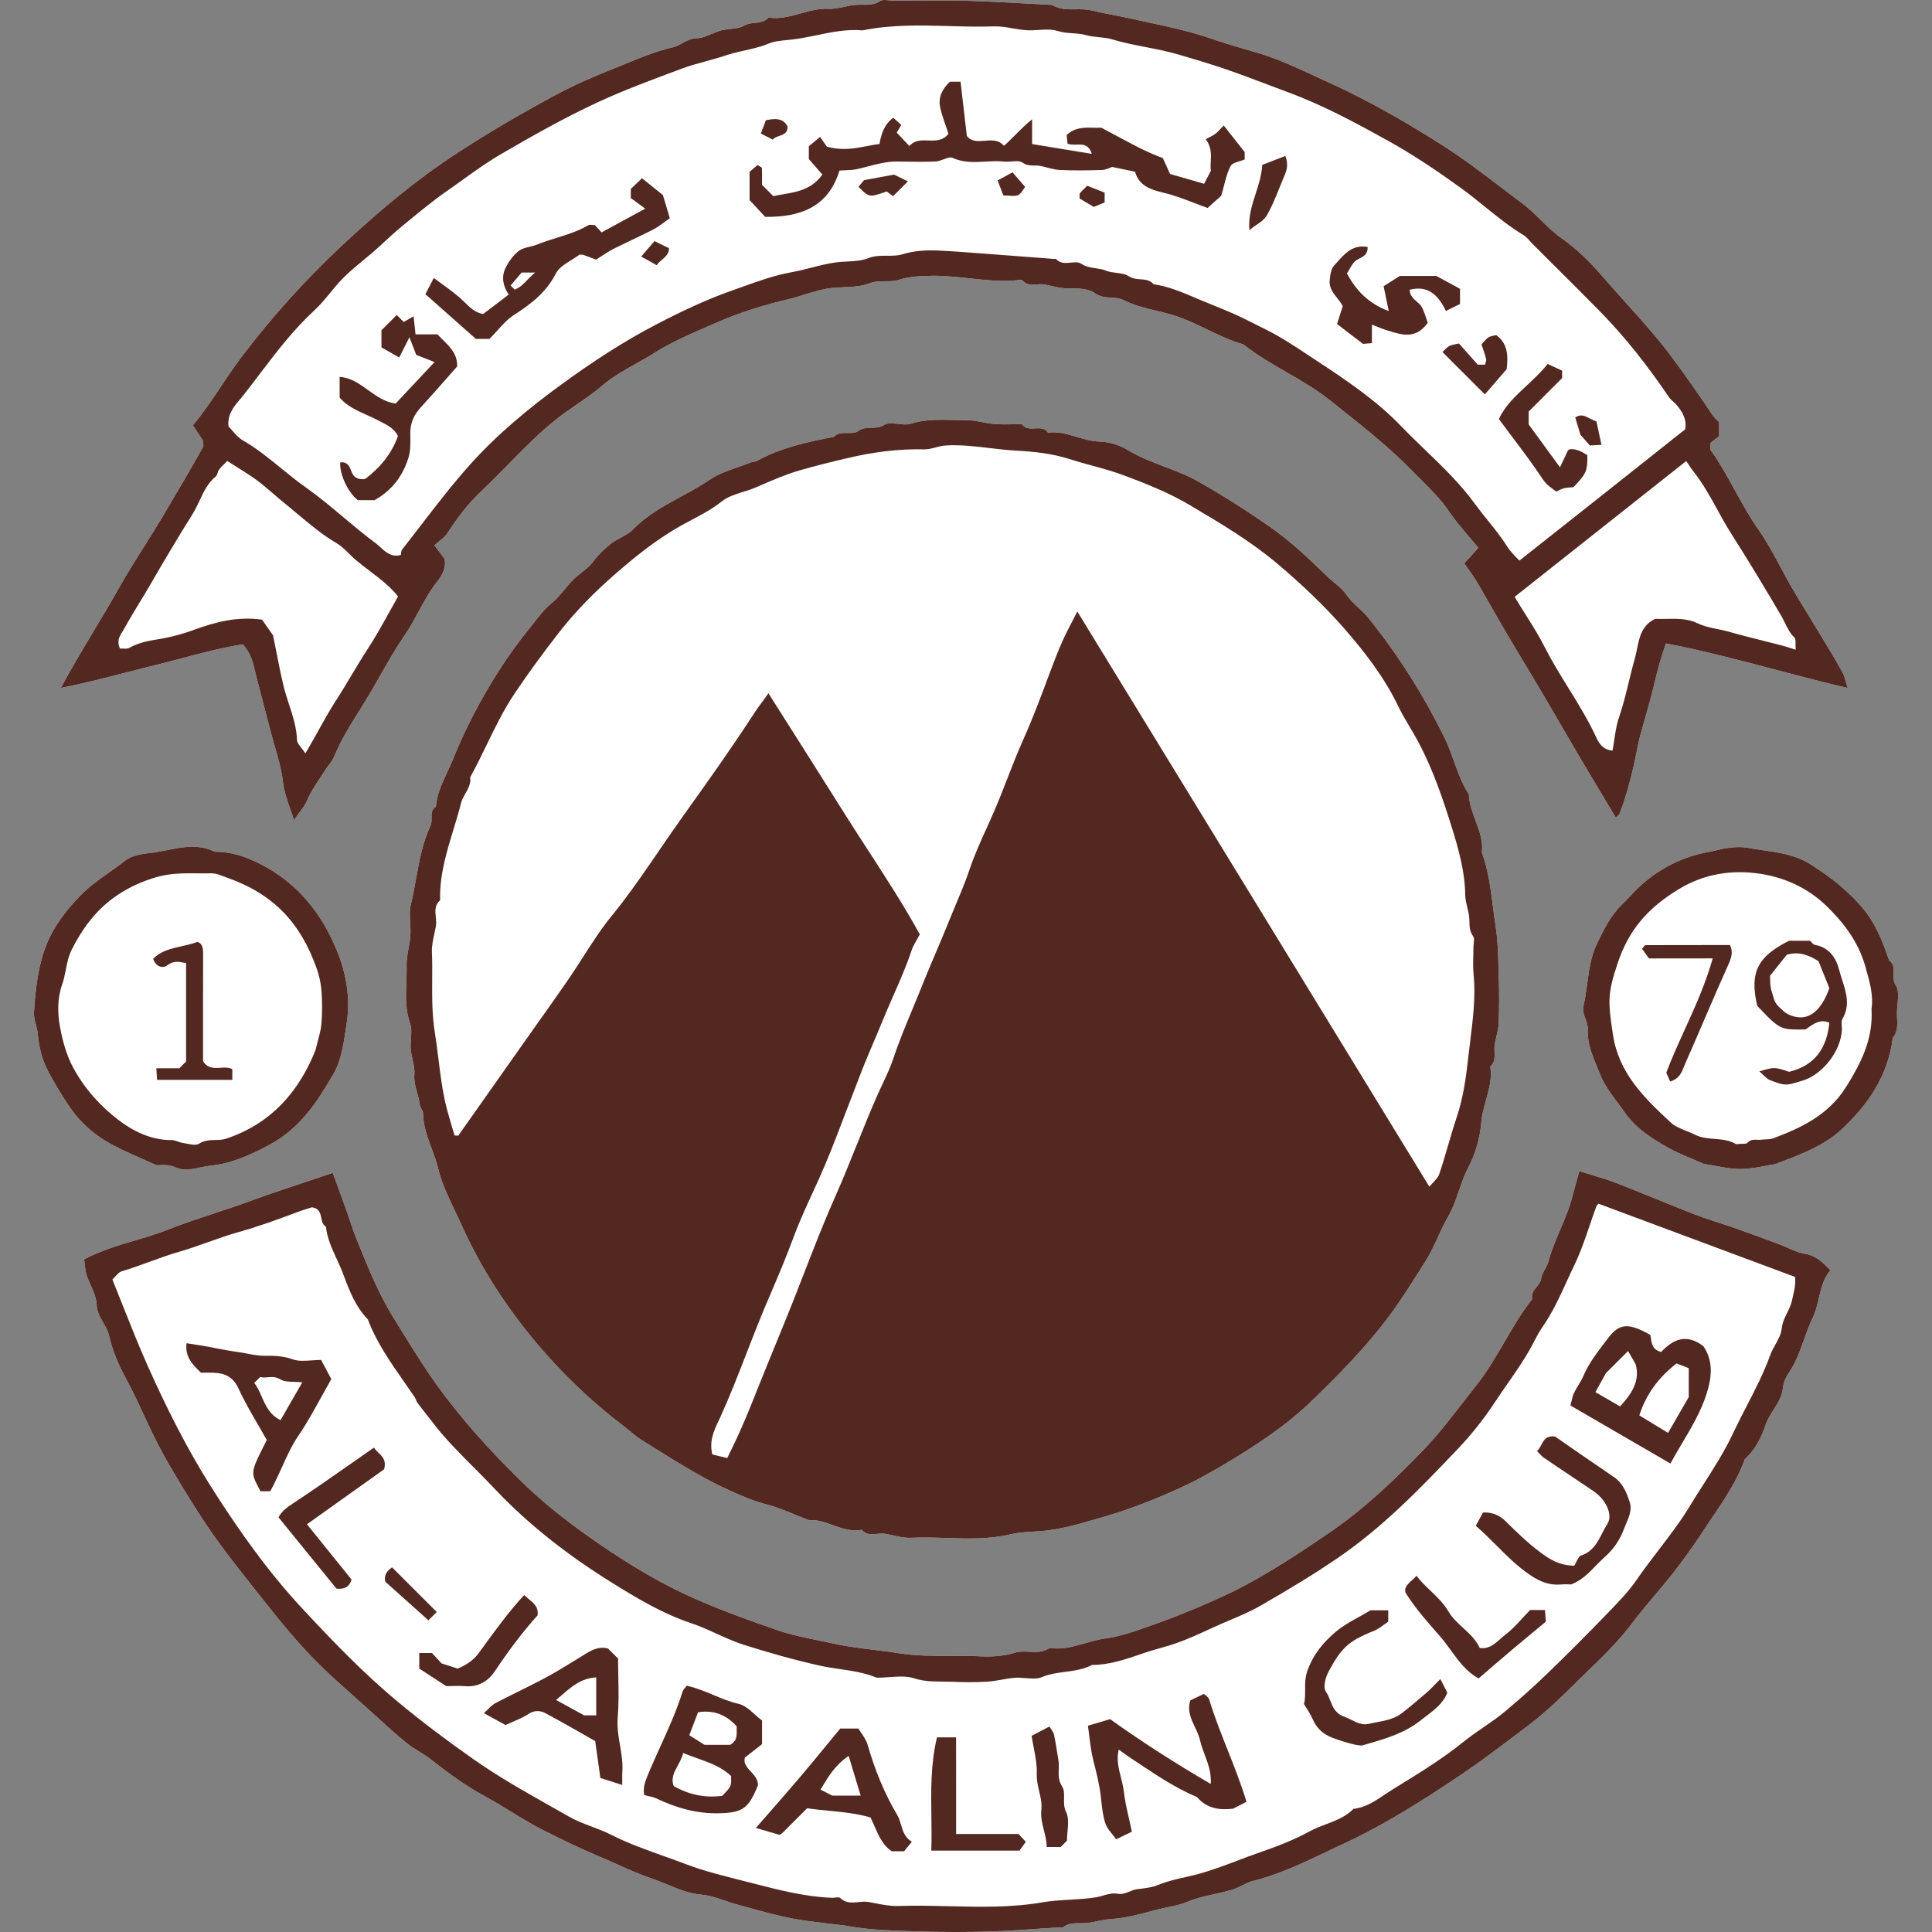 <?xml version="1.0" encoding="UTF-8"?>
<svg xmlns="http://www.w3.org/2000/svg" width="50" height="50" viewBox="0 0 50 50" fill="none">
  <rect x="0" y="0" width="50" height="50" fill="#808080" stroke="none"/>
  <g clip-path="url(#clip0_6279_50)">
    <path fill-rule="evenodd" clip-rule="evenodd" d="M2.452 16.286L2.452 16.285C2.667 15.927 2.876 15.578 3.076 15.222C3.278 14.86 3.501 14.507 3.723 14.154L3.725 14.152C3.886 13.897 4.047 13.642 4.2 13.383C4.555 12.784 4.912 12.183 5.252 11.575C5.268 11.547 5.264 11.508 5.259 11.466L5.259 11.464L5.259 11.462L5.257 11.438L5.256 11.431C5.256 11.422 5.255 11.414 5.255 11.405L5.188 11.303C5.128 11.211 5.065 11.115 4.993 11.007C5.263 10.682 5.492 10.339 5.721 9.998C5.832 9.831 5.943 9.664 6.059 9.501C6.117 9.418 6.176 9.337 6.237 9.256C7.018 8.223 7.876 7.269 8.815 6.387C9.763 5.497 10.753 4.662 11.852 3.947C12.671 3.414 13.507 2.927 14.365 2.465C14.858 2.2 15.368 1.979 15.886 1.773L15.959 1.744C15.993 1.73 16.028 1.716 16.062 1.702L16.185 1.652L16.19 1.649L16.191 1.649C16.59 1.486 16.99 1.322 17.412 1.224C17.501 1.203 17.579 1.16 17.658 1.117C17.771 1.055 17.886 0.993 18.033 0.99C18.161 0.988 18.287 0.934 18.414 0.879C18.459 0.86 18.504 0.841 18.55 0.823C18.585 0.81 18.62 0.798 18.656 0.788C18.733 0.768 18.816 0.759 18.899 0.75C19.028 0.736 19.157 0.722 19.259 0.662C19.273 0.655 19.286 0.648 19.299 0.643C19.308 0.639 19.317 0.635 19.327 0.632C19.333 0.629 19.339 0.627 19.346 0.625C19.408 0.606 19.474 0.599 19.539 0.592C19.667 0.579 19.794 0.565 19.889 0.455C20.177 0.499 20.447 0.423 20.719 0.348C20.955 0.282 21.192 0.216 21.442 0.228C21.578 0.235 21.715 0.205 21.853 0.176C21.897 0.166 21.94 0.157 21.984 0.148C22.006 0.144 22.027 0.14 22.049 0.137C22.069 0.134 22.088 0.131 22.108 0.129C22.145 0.125 22.183 0.123 22.22 0.122C22.241 0.122 22.261 0.122 22.282 0.122L22.312 0.123C22.471 0.124 22.629 0.126 22.78 0.025C22.831 -0.01 22.913 -0.001 22.994 0.008C23.031 0.013 23.069 0.017 23.103 0.017C23.301 0.017 23.499 0.016 23.697 0.014C23.983 0.012 24.269 0.01 24.555 0.012C24.614 0.013 24.673 0.013 24.733 0.014C24.829 0.016 24.925 0.018 25.021 0.02C25.545 0.035 26.069 0.064 26.593 0.093C26.802 0.104 27.012 0.116 27.222 0.127C27.415 0.246 27.626 0.244 27.837 0.241C27.979 0.239 28.12 0.238 28.256 0.272C28.573 0.352 28.902 0.398 29.218 0.47C29.377 0.505 29.536 0.54 29.695 0.574C30.252 0.694 30.811 0.814 31.351 1.001C31.731 1.132 32.118 1.244 32.504 1.355L32.517 1.359C33.041 1.511 33.532 1.738 34.023 1.966L34.025 1.967C34.146 2.023 34.267 2.079 34.388 2.134C35.428 2.607 36.413 3.172 37.376 3.79C37.908 4.132 38.408 4.513 38.907 4.894C39.025 4.983 39.142 5.072 39.259 5.161L39.322 5.208L39.395 5.263C39.454 5.307 39.51 5.353 39.565 5.401C39.605 5.436 39.645 5.472 39.684 5.509C39.71 5.533 39.736 5.558 39.761 5.582C39.8 5.62 39.838 5.657 39.877 5.695C40.043 5.858 40.209 6.02 40.397 6.153C40.8 6.437 41.148 6.776 41.46 7.14C41.658 7.37 41.861 7.595 42.065 7.821C42.465 8.265 42.866 8.711 43.229 9.192C43.617 9.706 43.978 10.235 44.337 10.766C44.378 10.825 44.439 10.87 44.49 10.922V11.287C44.461 11.31 44.427 11.337 44.392 11.364C44.351 11.397 44.309 11.43 44.271 11.46C44.271 11.544 44.248 11.614 44.275 11.652C44.511 11.983 44.707 12.338 44.902 12.694C45.093 13.042 45.285 13.39 45.515 13.716C45.726 14.016 45.9 14.341 46.074 14.666C46.131 14.774 46.189 14.882 46.248 14.989C46.263 15.015 46.277 15.04 46.291 15.066C46.32 15.117 46.349 15.168 46.379 15.219C46.509 15.441 46.643 15.662 46.778 15.882L46.902 16.085C46.96 16.179 47.017 16.273 47.074 16.367C47.126 16.451 47.177 16.536 47.228 16.621C47.283 16.712 47.338 16.804 47.393 16.896C47.415 16.934 47.437 16.971 47.459 17.008C47.538 17.143 47.616 17.278 47.691 17.415C47.71 17.45 47.724 17.487 47.738 17.529C47.755 17.583 47.771 17.645 47.793 17.719L47.801 17.749C47.807 17.767 47.813 17.786 47.819 17.805C47.169 17.654 46.536 17.487 45.911 17.322L45.909 17.321C44.973 17.074 44.053 16.83 43.115 16.652C42.989 16.998 42.903 17.323 42.822 17.659C42.804 17.736 42.785 17.814 42.765 17.892L42.74 17.986C42.73 18.025 42.72 18.063 42.71 18.102C42.644 18.35 42.572 18.599 42.501 18.846L42.501 18.848L42.499 18.854L42.462 18.984C42.426 19.111 42.398 19.241 42.373 19.371L42.354 19.465C42.337 19.556 42.319 19.647 42.299 19.738C42.198 20.186 42.079 20.629 41.914 21.058C41.896 21.102 41.84 21.132 41.815 21.156L41.575 20.756C41.34 20.364 41.105 19.972 40.872 19.578C40.717 19.316 40.565 19.053 40.412 18.79C40.349 18.681 40.286 18.572 40.223 18.464C40.148 18.335 40.073 18.206 39.997 18.077C39.928 17.96 39.858 17.842 39.788 17.725C39.7 17.579 39.612 17.433 39.525 17.286L39.521 17.281C39.338 16.976 39.155 16.671 38.975 16.364C38.85 16.152 38.728 15.938 38.606 15.725C38.55 15.626 38.493 15.527 38.436 15.428C38.37 15.312 38.303 15.197 38.236 15.082C38.17 14.97 38.095 14.864 38.014 14.749C37.977 14.696 37.938 14.64 37.897 14.581L38.008 14.457L38.053 14.407C38.117 14.336 38.185 14.26 38.26 14.177C38.009 13.87 37.731 13.575 37.506 13.243C37.293 12.928 37.029 12.666 36.764 12.404L36.76 12.4C36.683 12.324 36.606 12.248 36.531 12.17C35.986 11.61 35.379 11.125 34.77 10.639L34.768 10.638L34.751 10.624C34.645 10.54 34.539 10.455 34.434 10.37C34.077 10.084 33.684 9.857 33.293 9.632C32.911 9.411 32.529 9.191 32.182 8.915C31.854 8.821 31.548 8.674 31.242 8.527C30.924 8.374 30.605 8.221 30.262 8.127C30.155 8.098 30.047 8.072 29.939 8.046C29.648 7.976 29.355 7.906 29.095 7.774C28.981 7.716 28.863 7.709 28.747 7.702C28.609 7.693 28.472 7.684 28.343 7.592C28.161 7.462 27.907 7.462 27.667 7.463H27.629C27.555 7.463 27.481 7.454 27.407 7.441C27.343 7.43 27.28 7.416 27.216 7.402L27.211 7.401C27.146 7.386 27.081 7.372 27.017 7.361C26.956 7.351 26.893 7.356 26.829 7.361C26.697 7.373 26.564 7.384 26.457 7.253C26.451 7.247 26.44 7.245 26.427 7.244C26.412 7.244 26.393 7.246 26.375 7.248L26.374 7.249C26.366 7.25 26.358 7.251 26.35 7.251C25.926 7.295 25.506 7.249 25.086 7.203C24.757 7.167 24.427 7.131 24.095 7.138C23.812 7.145 23.538 7.153 23.261 7.241C23.205 7.26 23.148 7.269 23.09 7.274C23.031 7.279 22.971 7.279 22.91 7.279C22.77 7.28 22.626 7.281 22.479 7.339C22.288 7.415 22.061 7.424 21.837 7.433C21.757 7.437 21.677 7.44 21.599 7.446C21.325 7.468 21.07 7.547 20.817 7.625L20.725 7.654C20.69 7.664 20.655 7.675 20.62 7.685C20.583 7.696 20.546 7.706 20.509 7.716C20.472 7.726 20.434 7.736 20.397 7.745C19.757 7.895 19.119 8.096 18.519 8.36C18.445 8.393 18.372 8.424 18.299 8.456C17.829 8.66 17.354 8.867 16.926 9.139C16.883 9.166 16.838 9.193 16.794 9.22C16.766 9.237 16.738 9.253 16.71 9.269C16.625 9.319 16.539 9.367 16.453 9.415C16.149 9.586 15.844 9.758 15.576 9.988C15.372 10.163 15.151 10.315 14.929 10.467C14.763 10.581 14.597 10.695 14.438 10.819C13.963 11.189 13.545 11.617 13.127 12.044C12.9 12.275 12.674 12.506 12.439 12.728C12.105 13.043 11.832 13.409 11.581 13.795C11.573 13.809 11.563 13.821 11.553 13.834C11.546 13.842 11.539 13.851 11.532 13.859C11.524 13.867 11.517 13.875 11.509 13.883C11.494 13.898 11.478 13.912 11.462 13.927C11.432 13.953 11.4 13.979 11.367 14.006C11.326 14.039 11.284 14.073 11.243 14.111L11.365 14.275C11.406 14.331 11.449 14.388 11.498 14.454C11.557 14.653 11.464 14.864 11.323 15.04C11.127 15.285 10.979 15.558 10.832 15.83C10.719 16.039 10.606 16.247 10.472 16.442C10.234 16.789 10.025 17.156 9.818 17.521L9.817 17.522C9.777 17.594 9.736 17.665 9.695 17.737C9.665 17.79 9.635 17.842 9.604 17.894C9.506 18.062 9.403 18.227 9.299 18.393C9.06 18.774 8.82 19.157 8.65 19.578C8.64 19.601 8.629 19.624 8.616 19.646C8.586 19.698 8.549 19.747 8.512 19.796L8.487 19.829L8.472 19.849C8.464 19.86 8.457 19.871 8.449 19.882C8.44 19.895 8.431 19.908 8.423 19.922C8.377 19.995 8.329 20.067 8.281 20.138C8.159 20.322 8.037 20.505 7.95 20.712C7.879 20.883 7.743 21.026 7.608 21.223C7.589 21.163 7.57 21.105 7.551 21.048C7.539 21.014 7.527 20.981 7.515 20.948L7.509 20.93C7.427 20.695 7.351 20.479 7.323 20.237C7.288 19.929 7.201 19.628 7.114 19.326C7.078 19.2 7.041 19.074 7.009 18.947C6.864 18.386 6.712 17.827 6.574 17.265C6.517 17.033 6.464 16.894 6.289 16.675C5.739 16.761 5.202 16.904 4.666 17.046C4.425 17.11 4.185 17.174 3.944 17.232C3.86 17.253 3.777 17.273 3.693 17.294C3.534 17.334 3.374 17.375 3.213 17.417L3.21 17.418C2.691 17.552 2.159 17.689 1.575 17.804C1.868 17.259 2.164 16.765 2.452 16.286Z" fill="white"></path>
    <path fill-rule="evenodd" clip-rule="evenodd" d="M20.95 39.348C20.815 39.297 20.689 39.245 20.568 39.196C20.311 39.09 20.076 38.994 19.833 38.932C19.5 38.848 19.192 38.712 18.884 38.574C18.225 38.278 17.614 37.896 17.003 37.516L16.812 37.396C16.75 37.358 16.687 37.319 16.625 37.281C16.446 37.171 16.294 37.024 16.13 36.899C15.306 36.275 14.556 35.553 13.894 34.769C13.11 33.839 12.442 32.813 11.941 31.693C11.885 31.569 11.826 31.446 11.768 31.323C11.599 30.971 11.431 30.618 11.341 30.247C11.298 30.069 11.235 29.897 11.171 29.725C11.062 29.431 10.953 29.137 10.949 28.815C10.948 28.736 10.869 28.661 10.861 28.581C10.851 28.475 10.822 28.373 10.793 28.271C10.752 28.123 10.71 27.974 10.723 27.809C10.729 27.743 10.724 27.676 10.714 27.608C10.71 27.577 10.704 27.546 10.698 27.515L10.689 27.474L10.676 27.414C10.656 27.323 10.636 27.233 10.629 27.142C10.625 27.101 10.625 27.059 10.627 27.016C10.628 26.971 10.632 26.924 10.635 26.879C10.645 26.742 10.655 26.607 10.614 26.489C10.489 26.138 10.503 25.784 10.516 25.431C10.521 25.286 10.527 25.141 10.523 24.996C10.518 24.848 10.545 24.7 10.572 24.551C10.592 24.441 10.613 24.33 10.62 24.219C10.624 24.164 10.624 24.108 10.623 24.051L10.622 24.029C10.621 24.006 10.62 23.984 10.619 23.962L10.615 23.888C10.606 23.722 10.597 23.556 10.634 23.4C10.645 23.359 10.654 23.317 10.664 23.275C10.669 23.25 10.675 23.224 10.68 23.199C10.685 23.174 10.69 23.149 10.695 23.124C10.707 23.068 10.718 23.012 10.728 22.956C10.742 22.882 10.756 22.808 10.769 22.733C10.854 22.267 10.938 21.801 11.142 21.366C11.17 21.306 11.169 21.237 11.168 21.168C11.167 21.059 11.165 20.951 11.281 20.876C11.306 20.559 11.436 20.282 11.566 20.003C11.58 19.973 11.594 19.942 11.608 19.912C11.643 19.836 11.677 19.761 11.708 19.684C11.874 19.275 12.054 18.877 12.259 18.486C12.668 17.706 13.13 16.966 13.688 16.281C13.732 16.226 13.776 16.171 13.819 16.115C13.962 15.931 14.105 15.748 14.283 15.604C14.41 15.501 14.511 15.378 14.613 15.254C14.695 15.154 14.778 15.054 14.873 14.965C14.909 14.932 14.946 14.901 14.984 14.87C15.006 14.853 15.028 14.835 15.05 14.818C15.098 14.781 15.145 14.743 15.191 14.704C15.214 14.683 15.237 14.662 15.26 14.64C15.294 14.606 15.326 14.569 15.356 14.53C15.484 14.355 15.647 14.2 15.818 14.065C15.894 14.006 15.981 13.959 16.068 13.913C16.18 13.853 16.292 13.793 16.377 13.707C16.739 13.334 17.183 13.092 17.628 12.85L17.629 12.849C17.783 12.765 17.937 12.681 18.088 12.592C18.124 12.57 18.16 12.549 18.196 12.526C18.217 12.513 18.238 12.5 18.259 12.486C18.296 12.463 18.332 12.439 18.369 12.414C18.586 12.266 18.844 12.177 19.102 12.088C19.215 12.049 19.329 12.009 19.439 11.965C19.486 11.946 19.546 11.952 19.588 11.929C20.209 11.585 20.89 11.438 21.578 11.306C21.677 11.2 21.806 11.203 21.932 11.205C22.037 11.207 22.14 11.209 22.223 11.149C22.325 11.074 22.435 11.072 22.548 11.071C22.658 11.069 22.77 11.067 22.88 10.998C22.971 10.941 23.103 10.955 23.239 10.97C23.356 10.983 23.475 10.997 23.574 10.966C23.939 10.85 24.305 10.86 24.671 10.869C24.785 10.872 24.898 10.875 25.012 10.874C25.149 10.873 25.285 10.899 25.422 10.925C25.526 10.945 25.63 10.965 25.734 10.973C25.899 10.986 26.065 10.983 26.231 10.98L26.304 10.979C26.352 10.978 26.399 10.978 26.447 10.978C26.532 11.1 26.658 11.093 26.785 11.086C26.912 11.08 27.038 11.073 27.123 11.197C27.384 11.163 27.626 11.235 27.869 11.308C28.061 11.365 28.254 11.422 28.457 11.428C28.702 11.435 28.973 11.517 29.182 11.644C29.486 11.829 29.816 11.955 30.145 12.081C30.447 12.196 30.75 12.312 31.033 12.474C31.661 12.831 32.265 13.216 32.859 13.629C33.407 14.01 33.876 14.462 34.35 14.919C34.358 14.927 34.367 14.935 34.376 14.943C34.393 14.959 34.41 14.974 34.428 14.989C34.459 15.017 34.492 15.044 34.524 15.071C34.642 15.169 34.76 15.268 34.853 15.402C34.906 15.479 34.969 15.549 35.037 15.615C35.076 15.654 35.117 15.692 35.157 15.73C35.248 15.814 35.339 15.899 35.416 15.995C36.183 16.947 36.831 17.973 37.374 19.072C37.434 19.193 37.485 19.316 37.533 19.441C37.544 19.47 37.554 19.498 37.565 19.527L37.581 19.572C37.596 19.613 37.611 19.654 37.626 19.696L37.626 19.697C37.734 19.995 37.841 20.292 38.015 20.561C38.022 20.797 38.104 21.016 38.186 21.235C38.286 21.502 38.385 21.769 38.351 22.065C38.517 22.517 38.576 22.987 38.636 23.457L38.637 23.459L38.649 23.56L38.666 23.688C38.678 23.777 38.69 23.865 38.704 23.953C38.76 24.315 38.771 24.671 38.781 25.028C38.783 25.094 38.785 25.16 38.787 25.226C38.801 25.646 38.801 26.067 38.785 26.486C38.781 26.599 38.755 26.709 38.728 26.82C38.72 26.857 38.711 26.894 38.703 26.932C38.699 26.95 38.695 26.968 38.692 26.986C38.688 27.005 38.685 27.025 38.682 27.044C38.674 27.102 38.676 27.162 38.678 27.221C38.684 27.356 38.69 27.491 38.57 27.601C38.616 27.904 38.537 28.186 38.458 28.47C38.405 28.658 38.352 28.847 38.336 29.043C38.302 29.442 38.187 29.86 38 30.213C37.897 30.407 37.827 30.612 37.757 30.817L37.756 30.82C37.703 30.974 37.65 31.128 37.583 31.277C37.552 31.346 37.518 31.413 37.48 31.48C37.382 31.65 37.299 31.83 37.216 32.01L37.216 32.011C37.114 32.232 37.013 32.452 36.884 32.654C36.577 33.132 36.282 33.619 35.938 34.078C35.342 34.874 34.651 35.573 33.943 36.259C33.303 36.88 32.561 37.371 31.8 37.828C31.408 38.064 31.008 38.293 30.593 38.484C29.933 38.786 29.257 39.056 28.558 39.258L28.433 39.294L28.38 39.309C27.963 39.431 27.548 39.553 27.108 39.608C26.939 39.63 26.768 39.635 26.599 39.647C26.452 39.657 26.306 39.671 26.166 39.705C25.607 39.839 25.046 39.821 24.485 39.803C24.183 39.793 23.881 39.784 23.579 39.798C23.42 39.805 23.258 39.769 23.097 39.734L23.095 39.733L23.093 39.733L23.061 39.725L23.016 39.716C22.993 39.711 22.97 39.706 22.947 39.702L22.912 39.695C22.861 39.685 22.807 39.687 22.753 39.692C22.735 39.693 22.717 39.695 22.699 39.697C22.557 39.711 22.415 39.725 22.299 39.59C22.026 39.642 21.776 39.552 21.539 39.466C21.335 39.392 21.141 39.322 20.95 39.348Z" fill="white"></path>
    <path fill-rule="evenodd" clip-rule="evenodd" d="M41.285 30.435L41.221 30.416C41.112 30.382 40.998 30.347 40.875 30.308C40.8 30.576 40.746 30.752 40.702 30.93C40.627 31.241 40.502 31.534 40.378 31.827C40.325 31.951 40.273 32.075 40.224 32.2C40.203 32.254 40.183 32.307 40.164 32.361C40.153 32.391 40.143 32.422 40.132 32.453C40.124 32.477 40.117 32.501 40.109 32.525C40.097 32.564 40.086 32.604 40.075 32.644C40.068 32.668 40.06 32.691 40.05 32.714C40.032 32.757 40.009 32.798 39.986 32.841C39.941 32.924 39.894 33.009 39.879 33.112C39.867 33.185 39.818 33.244 39.768 33.305C39.695 33.393 39.62 33.483 39.655 33.619C39.378 33.968 39.155 34.352 38.931 34.736C38.705 35.125 38.479 35.514 38.195 35.869C38.172 35.899 38.148 35.928 38.124 35.958L38.077 36.019L38.015 36.097C37.954 36.175 37.894 36.253 37.834 36.331C37.511 36.747 37.189 37.163 36.823 37.54C36.067 38.322 35.285 39.069 34.375 39.686C33.722 40.13 32.727 40.801 31.832 41.226C31.145 41.553 30.442 41.84 29.726 42.092C29.36 42.221 28.973 42.355 28.601 42.404C28.424 42.428 28.252 42.478 28.079 42.527C27.78 42.613 27.481 42.699 27.161 42.649C26.998 42.766 26.817 42.757 26.637 42.747C26.515 42.741 26.393 42.734 26.279 42.769C25.963 42.867 25.652 42.88 25.335 42.864C25.09 42.853 24.844 42.853 24.598 42.854C24.147 42.855 23.695 42.857 23.24 42.782C23.177 42.772 23.113 42.763 23.049 42.753C22.9 42.732 22.749 42.714 22.598 42.696C22.258 42.654 21.917 42.612 21.582 42.538C21.455 42.51 21.327 42.484 21.2 42.458L21.192 42.456C20.818 42.38 20.444 42.304 20.087 42.178C19.276 41.894 18.465 41.607 17.683 41.236C17.128 40.972 16.596 40.669 16.084 40.339C15.156 39.741 14.261 39.094 13.469 38.315C12.678 37.539 11.938 36.727 11.29 35.823C10.995 35.411 10.729 34.984 10.464 34.556L10.345 34.365L10.295 34.284L10.227 34.176C9.932 33.706 9.692 33.197 9.478 32.68L9.432 32.569L9.399 32.488C9.289 32.225 9.179 31.962 9.09 31.69C8.943 31.244 8.774 30.805 8.612 30.354C7.878 30.603 7.168 30.828 6.47 31.084C6.16 31.198 5.846 31.302 5.533 31.405C5.123 31.541 4.714 31.676 4.314 31.834C4.044 31.94 3.765 32.023 3.484 32.106C3.045 32.235 2.601 32.367 2.178 32.593C2.184 32.635 2.189 32.678 2.193 32.721C2.203 32.814 2.213 32.908 2.24 32.995C2.27 33.087 2.31 33.178 2.351 33.269C2.423 33.431 2.495 33.593 2.5 33.757C2.506 33.944 2.59 34.089 2.672 34.231C2.733 34.337 2.793 34.442 2.821 34.563C2.91 34.942 3.058 35.303 3.244 35.647C3.417 35.965 3.571 36.293 3.724 36.622C3.892 36.983 4.061 37.345 4.257 37.695C4.55 38.217 4.863 38.723 5.185 39.225C5.59 39.856 6.052 40.446 6.519 41.035L6.651 41.202C7.191 41.885 7.73 42.566 8.359 43.169C8.639 43.438 8.93 43.697 9.22 43.955L9.221 43.956L9.372 44.09C9.419 44.132 9.466 44.175 9.513 44.217C9.585 44.282 9.657 44.347 9.728 44.412C9.987 44.647 10.246 44.882 10.517 45.105C10.62 45.189 10.734 45.26 10.848 45.33L10.85 45.331C10.955 45.397 11.061 45.462 11.157 45.538C11.605 45.892 12.067 46.228 12.569 46.499C12.794 46.621 13.013 46.755 13.232 46.889C13.506 47.057 13.78 47.225 14.069 47.37C14.523 47.598 14.976 47.822 15.446 48.018C15.611 48.087 15.775 48.16 15.939 48.234C16.253 48.375 16.567 48.515 16.892 48.625C17.022 48.669 17.149 48.721 17.276 48.774C17.557 48.89 17.837 49.006 18.153 49.034C18.358 49.051 18.558 49.12 18.759 49.188C18.867 49.225 18.974 49.262 19.083 49.291C19.198 49.322 19.313 49.353 19.428 49.385L19.43 49.386C19.791 49.485 20.153 49.585 20.52 49.654C20.8 49.707 21.084 49.74 21.368 49.773C21.604 49.8 21.84 49.828 22.074 49.867C22.588 49.951 23.115 49.966 23.639 49.98L23.834 49.986C24.436 50.005 25.04 50.005 25.641 49.986C26.045 49.974 26.448 49.946 26.852 49.918L26.856 49.917C27.038 49.905 27.221 49.892 27.404 49.881C27.44 49.879 27.489 49.896 27.511 49.879C27.645 49.771 27.797 49.772 27.95 49.773C27.99 49.773 28.03 49.773 28.07 49.772C28.088 49.771 28.106 49.77 28.125 49.768C28.331 49.748 28.531 49.679 28.737 49.666C29.12 49.642 29.485 49.545 29.852 49.445C29.962 49.414 30.074 49.391 30.187 49.367C30.377 49.328 30.567 49.288 30.743 49.214C30.969 49.12 31.205 49.068 31.441 49.017L31.443 49.016C31.588 48.984 31.733 48.952 31.875 48.911C31.972 48.882 32.059 48.839 32.145 48.796C32.24 48.749 32.334 48.702 32.437 48.676C33.094 48.513 33.702 48.224 34.307 47.936L34.458 47.864C34.55 47.82 34.641 47.777 34.732 47.735C35.803 47.241 36.798 46.611 37.779 45.952C38.345 45.571 38.887 45.159 39.427 44.749L39.58 44.633C40.023 44.297 40.424 43.903 40.824 43.509L40.824 43.508C40.952 43.383 41.079 43.258 41.208 43.134C41.581 42.776 41.941 42.406 42.254 41.99C42.436 41.747 42.632 41.515 42.828 41.283C42.985 41.097 43.142 40.91 43.293 40.719C43.559 40.378 43.814 40.026 44.051 39.663C44.132 39.538 44.216 39.415 44.3 39.291L44.302 39.287C44.629 38.804 44.955 38.321 45.155 37.765C45.418 37.525 45.581 37.214 45.687 36.89C45.716 36.803 45.757 36.721 45.803 36.643C45.82 36.612 45.839 36.581 45.858 36.551L45.897 36.49C46.007 36.316 46.117 36.143 46.141 35.926C46.155 35.795 46.207 35.656 46.281 35.549C46.468 35.28 46.577 34.978 46.685 34.676C46.754 34.484 46.822 34.293 46.91 34.111C46.989 33.948 47.03 33.773 47.07 33.599C47.13 33.343 47.189 33.088 47.368 32.875C47.171 32.66 46.993 32.495 46.704 32.446C46.618 32.432 46.533 32.405 46.45 32.372C46.387 32.348 46.325 32.32 46.263 32.292L46.193 32.261C46.143 32.24 46.093 32.218 46.042 32.2C45.678 32.064 45.314 31.929 44.947 31.8C44.803 31.749 44.658 31.701 44.512 31.654C44.288 31.58 44.064 31.507 43.844 31.422C43.696 31.364 43.549 31.306 43.402 31.247C43.292 31.203 43.183 31.159 43.073 31.115L42.833 31.017C42.497 30.881 42.161 30.745 41.823 30.614C41.652 30.548 41.477 30.493 41.285 30.435Z" fill="white"></path>
    <path fill-rule="evenodd" clip-rule="evenodd" d="M3.73 30.013L3.65 29.978L3.502 29.912L3.411 29.871L3.346 29.841C3.256 29.8 3.168 29.759 3.08 29.716C2.574 29.47 2.148 29.146 1.814 28.664C1.606 28.365 1.424 28.058 1.254 27.74C1.091 27.436 1.008 27.105 0.978 26.758C0.971 26.678 0.95 26.598 0.929 26.519C0.901 26.412 0.873 26.306 0.879 26.202C0.918 25.598 0.985 24.986 1.212 24.425C1.402 23.96 1.712 23.558 2.07 23.187C2.295 22.952 2.556 22.768 2.816 22.585L2.821 22.58C2.961 22.481 3.101 22.383 3.236 22.276C3.397 22.149 3.644 22.101 3.86 22.079C3.95 22.069 4.04 22.055 4.13 22.038C4.165 22.032 4.2 22.025 4.235 22.018L4.319 22.002C4.732 21.919 5.146 21.837 5.565 22.045C5.99 22.038 6.367 22.173 6.747 22.366C7.706 22.853 8.326 23.646 8.718 24.598C8.954 25.175 9.074 25.82 8.975 26.459C8.967 26.512 8.959 26.565 8.951 26.618C8.891 27.026 8.828 27.452 8.631 27.791C8.217 28.506 7.767 29.204 6.973 29.628C6.475 29.892 6.002 30.112 5.438 30.169C5.351 30.178 5.265 30.197 5.178 30.215C5.026 30.248 4.874 30.282 4.716 30.262C4.674 30.257 4.632 30.244 4.591 30.229C4.58 30.225 4.569 30.221 4.559 30.217C4.533 30.207 4.507 30.197 4.481 30.188C4.447 30.176 4.413 30.166 4.378 30.16C4.298 30.149 4.219 30.15 4.152 30.152C4.112 30.154 4.076 30.156 4.049 30.156C3.939 30.106 3.833 30.059 3.73 30.013Z" fill="white"></path>
    <path fill-rule="evenodd" clip-rule="evenodd" d="M45.689 30.173C45.731 30.165 45.773 30.157 45.814 30.15C45.857 30.142 45.899 30.135 45.941 30.128C46.122 30.058 46.28 29.999 46.438 29.937C46.867 29.762 47.291 29.567 47.632 29.254C48.339 28.605 48.863 27.843 48.985 26.859C49.114 26.704 49.105 26.526 49.097 26.349L49.095 26.318L49.094 26.283C49.093 26.253 49.092 26.223 49.093 26.193C49.094 26.13 49.1 26.062 49.107 25.995C49.124 25.81 49.142 25.621 49.062 25.5C48.998 25.403 49.002 25.296 49.006 25.194C49.007 25.177 49.007 25.159 49.008 25.142C49.008 25.114 49.008 25.086 49.005 25.058C49.002 25.03 48.997 25.003 48.987 24.977C48.97 24.932 48.941 24.89 48.89 24.855C48.562 23.887 48.308 23.516 47.622 22.922C47.383 22.716 47.125 22.543 46.862 22.373C46.483 22.128 46.057 22.066 45.63 22.005C45.566 21.995 45.502 21.986 45.437 21.976C45.401 21.97 45.364 21.964 45.327 21.958C45.296 21.953 45.266 21.947 45.235 21.942C45.163 21.928 45.09 21.922 45.015 21.922C44.975 21.922 44.934 21.924 44.893 21.927C44.873 21.928 44.854 21.929 44.835 21.931C44.804 21.934 44.773 21.937 44.743 21.941C44.631 21.953 44.521 21.981 44.411 22.008C44.354 22.021 44.297 22.035 44.24 22.044C43.62 22.153 43.069 22.414 42.586 22.808C42.437 22.93 42.303 23.07 42.17 23.211C42.101 23.283 42.033 23.355 41.962 23.424C41.677 23.705 41.502 24.067 41.335 24.41L41.329 24.423C41.173 24.743 41.125 25.098 41.077 25.453C41.051 25.647 41.025 25.841 40.981 26.03C40.972 26.069 40.97 26.105 40.972 26.141L40.973 26.155L40.975 26.17C40.976 26.183 40.978 26.197 40.981 26.21C40.993 26.266 41.013 26.321 41.033 26.375C41.065 26.462 41.097 26.549 41.092 26.643C41.074 26.984 41.198 27.285 41.322 27.587C41.347 27.65 41.373 27.713 41.398 27.776C41.506 28.057 41.68 28.291 41.855 28.526C41.917 28.608 41.979 28.691 42.038 28.776C42.344 29.215 42.754 29.47 43.189 29.712C43.264 29.754 43.342 29.793 43.42 29.83C43.45 29.844 43.479 29.857 43.509 29.87L43.56 29.893C43.595 29.909 43.63 29.924 43.664 29.938C43.716 29.96 43.768 29.982 43.82 30.004C43.913 30.043 44.005 30.081 44.094 30.121C44.418 30.17 44.728 30.254 45.04 30.254C45.26 30.254 45.481 30.213 45.689 30.173Z" fill="white"></path>
    <path d="M21.725 4.415C21.434 5.37 20.698 5.623 19.802 5.612L19.713 5.516L19.399 5.177V4.447C19.46 4.394 19.538 4.328 19.606 4.27C19.616 4.277 19.625 4.283 19.634 4.288L19.652 4.298L19.664 4.306C19.695 4.323 19.717 4.335 19.718 4.348C19.723 4.457 19.722 4.567 19.721 4.675C19.721 4.712 19.721 4.748 19.721 4.784L20.014 5.077L20.043 5.07L20.076 5.064C20.091 5.061 20.106 5.058 20.12 5.055L20.158 5.048L20.196 5.041L20.27 5.028C20.633 4.966 21.007 4.901 21.283 4.518C21.176 4.395 21.062 4.264 20.933 4.115V3.785C21.01 3.72 21.107 3.639 21.224 3.543C21.257 3.591 21.295 3.646 21.328 3.693C21.358 3.736 21.383 3.773 21.398 3.794C21.789 3.905 22.115 3.843 22.436 3.782L22.516 3.766L22.544 3.761L22.575 3.755C22.599 3.751 22.624 3.747 22.648 3.743C22.685 3.737 22.723 3.731 22.761 3.727C22.805 3.486 22.866 3.237 23.117 3.047C23.158 3.084 23.196 3.117 23.232 3.149C23.263 3.178 23.293 3.205 23.324 3.234C23.291 3.289 23.26 3.343 23.207 3.432L23.288 3.517L23.535 3.78C23.67 3.623 23.845 3.629 24.022 3.635C24.209 3.642 24.399 3.648 24.547 3.463C24.526 3.395 24.502 3.327 24.477 3.257C24.422 3.099 24.364 2.935 24.329 2.767C24.277 2.507 24.397 2.289 24.584 2.115H24.859C24.885 2.339 24.91 2.56 24.936 2.783C24.965 3.024 24.993 3.267 25.022 3.519C25.141 3.672 25.311 3.657 25.486 3.643C25.663 3.628 25.845 3.612 25.982 3.774C26.084 3.685 26.177 3.591 26.273 3.494C26.347 3.42 26.423 3.344 26.506 3.266L26.532 3.243L26.548 3.227C26.57 3.207 26.592 3.188 26.615 3.168C26.646 3.141 26.678 3.114 26.711 3.087V3.728C27.228 3.813 27.73 3.896 28.255 3.982C28.175 3.733 28.024 3.737 27.863 3.742C27.825 3.743 27.786 3.744 27.747 3.741C27.727 3.74 27.707 3.738 27.686 3.734C27.667 3.731 27.647 3.726 27.628 3.719C27.625 3.682 27.62 3.633 27.614 3.58L27.605 3.497C27.811 3.295 28.055 3.3 28.299 3.305L28.344 3.306L28.377 3.307C28.403 3.307 28.428 3.307 28.454 3.306C28.47 3.306 28.486 3.306 28.502 3.305C28.637 3.375 28.771 3.447 28.904 3.52L28.907 3.521L28.908 3.521C29.295 3.731 29.681 3.94 30.095 4.092L30.214 4.355L30.28 4.503L30.351 4.523L30.746 4.636C30.883 4.676 31.024 4.717 31.163 4.757C31.224 4.637 31.27 4.548 31.337 4.418C31.325 4.345 31.33 4.265 31.334 4.182C31.344 4 31.355 3.8 31.204 3.603C31.291 3.555 31.379 3.517 31.454 3.462C31.499 3.429 31.538 3.388 31.585 3.337L31.586 3.337C31.611 3.31 31.639 3.281 31.671 3.249C31.865 3.496 32.035 3.711 32.212 3.935V4.126C32.194 4.133 32.176 4.14 32.158 4.147C32.149 4.15 32.139 4.153 32.13 4.156C32.114 4.162 32.097 4.167 32.081 4.172L32.076 4.173C31.976 4.205 31.88 4.235 31.847 4.299C31.83 4.33 31.816 4.362 31.802 4.395C31.799 4.404 31.795 4.412 31.792 4.421L31.783 4.444L31.775 4.465C31.771 4.475 31.768 4.485 31.765 4.495C31.759 4.511 31.754 4.528 31.749 4.544C31.725 4.621 31.703 4.703 31.68 4.791L31.68 4.792C31.668 4.837 31.656 4.885 31.642 4.934C31.631 4.977 31.618 5.021 31.604 5.067L31.253 5.382C31.145 5.344 31.035 5.301 30.922 5.258C30.659 5.157 30.383 5.051 30.099 4.984C29.753 4.903 29.473 4.793 29.374 4.444C29.182 4.403 29.017 4.369 28.78 4.32C28.747 4.331 28.635 4.394 28.521 4.399C28.158 4.412 27.791 4.415 27.428 4.399C27.259 4.391 27.093 4.327 26.926 4.294C26.875 4.284 26.824 4.284 26.773 4.284C26.672 4.284 26.57 4.283 26.464 4.209C26.395 4.16 26.288 4.169 26.178 4.178L26.139 4.181C26.117 4.182 26.095 4.184 26.073 4.184C26.06 4.185 26.047 4.185 26.034 4.184C26.018 4.184 26.002 4.183 25.986 4.182C25.826 4.164 25.665 4.173 25.504 4.182C25.221 4.198 24.937 4.214 24.657 4.087C24.629 4.074 24.595 4.074 24.559 4.08C24.514 4.088 24.465 4.106 24.414 4.125C24.348 4.15 24.279 4.176 24.215 4.179C23.932 4.191 23.649 4.187 23.366 4.182H23.363L23.229 4.18C22.957 4.176 22.7 4.244 22.443 4.312L22.442 4.312C22.366 4.332 22.29 4.352 22.213 4.37C22.108 4.396 21.999 4.401 21.886 4.406L21.883 4.406C21.845 4.408 21.806 4.409 21.767 4.412C21.753 4.413 21.739 4.414 21.725 4.415Z" fill="#532820"></path>
    <path fill-rule="evenodd" clip-rule="evenodd" d="M15.089 6.593L15.426 6.719C15.611 6.604 15.737 6.512 15.873 6.442C16.026 6.366 16.18 6.292 16.335 6.218L16.419 6.178C16.46 6.158 16.502 6.138 16.544 6.118C16.669 6.058 16.795 5.996 16.919 5.932C17.065 5.855 17.195 5.744 17.335 5.648C17.285 5.481 17.243 5.34 17.189 5.159L17.155 5.048L17.042 4.957L16.931 4.868L16.93 4.867C16.829 4.786 16.721 4.699 16.615 4.613C16.503 4.72 16.411 4.807 16.325 4.89V5.126C16.364 5.154 16.403 5.183 16.444 5.212L16.496 5.251C16.559 5.296 16.626 5.345 16.699 5.399C16.472 5.523 16.257 5.64 16.046 5.755C15.886 5.842 15.728 5.928 15.568 6.014C15.514 5.954 15.452 5.887 15.396 5.825C15.388 5.825 15.379 5.825 15.37 5.825C15.358 5.824 15.345 5.822 15.333 5.821H15.333C15.32 5.82 15.308 5.819 15.297 5.818C15.284 5.817 15.272 5.817 15.261 5.818C15.253 5.819 15.246 5.82 15.239 5.822L15.234 5.824C15.23 5.825 15.227 5.827 15.224 5.829C14.966 5.982 14.684 6.069 14.402 6.157C14.233 6.21 14.064 6.262 13.9 6.329C13.84 6.353 13.775 6.369 13.71 6.385C13.606 6.41 13.503 6.435 13.426 6.494C13.28 6.607 13.159 6.777 13.078 6.946C12.969 7.176 13.025 7.418 13.165 7.623L12.505 8.126C12.301 8.095 12.162 7.959 12.022 7.821C11.975 7.775 11.929 7.73 11.879 7.688C11.829 7.645 11.778 7.603 11.726 7.563C11.686 7.532 11.646 7.502 11.605 7.471C11.557 7.436 11.508 7.4 11.458 7.364L11.454 7.361L11.452 7.359C11.417 7.334 11.381 7.308 11.345 7.281C11.306 7.253 11.267 7.223 11.227 7.193L11.127 7.386C11.088 7.461 11.051 7.533 11.009 7.613L12.316 8.771H12.667C12.736 8.702 12.801 8.63 12.866 8.559C13.005 8.404 13.141 8.254 13.305 8.149C13.746 7.865 14.135 7.567 14.385 7.079C14.459 6.933 14.621 6.832 14.784 6.731C14.803 6.719 14.823 6.707 14.843 6.694L14.879 6.671L14.905 6.654L14.937 6.632L14.957 6.618C14.969 6.61 14.98 6.602 14.991 6.594C14.997 6.588 15.009 6.589 15.031 6.591H15.032L15.046 6.592L15.061 6.592C15.069 6.592 15.079 6.593 15.089 6.593ZM13.652 7.24C13.552 7.345 13.459 7.441 13.32 7.496C13.288 7.462 13.264 7.438 13.214 7.389C13.259 7.337 13.301 7.288 13.341 7.241L13.5 7.053H13.851C13.774 7.114 13.712 7.179 13.652 7.24Z" fill="#532820"></path>
    <path d="M8.79 9.753C9.085 9.776 9.306 9.936 9.529 10.097C9.741 10.249 9.955 10.404 10.238 10.445C10.422 10.249 10.611 10.048 10.811 9.834L11.246 9.371C11.046 9.292 10.905 9.236 10.772 9.184L10.596 8.729C10.542 8.836 10.495 8.929 10.45 9.018L10.449 9.021L10.441 9.035C10.405 9.107 10.37 9.177 10.332 9.251L10.239 9.199C10.114 9.128 9.995 9.06 9.872 8.99V8.548L10.267 8.152L10.448 8.333L10.483 8.313L10.643 8.22L10.704 8.185C10.723 8.366 10.737 8.501 10.754 8.654H11.323C11.368 8.705 11.417 8.752 11.464 8.799L11.466 8.801C11.655 8.987 11.837 9.166 11.832 9.483L11.763 9.561L11.593 9.754L11.575 9.775C11.353 10.028 11.125 10.287 10.891 10.541C10.717 10.731 10.62 10.933 10.619 11.199C10.619 11.225 10.619 11.251 10.619 11.277L10.62 11.323C10.623 11.506 10.625 11.688 10.56 11.882C10.401 12.355 10.127 12.7 9.693 12.944H9.261C9.007 12.748 8.783 12.274 8.805 11.966C8.984 11.945 9.043 12.058 9.095 12.201C9.148 12.352 9.263 12.425 9.453 12.395C9.819 12.114 10.128 11.766 10.299 11.284C10.206 11.091 10.022 10.998 9.833 10.904L9.829 10.902C9.803 10.888 9.776 10.875 9.75 10.861C9.662 10.816 9.571 10.775 9.48 10.734C9.227 10.62 8.975 10.507 8.79 10.289V9.753Z" fill="#532820"></path>
    <path d="M35.505 8.88V8.402C35.567 8.426 35.619 8.446 35.664 8.464C35.74 8.494 35.799 8.518 35.859 8.537L35.932 8.559C36.287 8.671 36.647 8.784 36.95 8.352C36.904 8.229 36.867 8.078 36.795 7.946C36.764 7.89 36.715 7.848 36.664 7.804C36.578 7.729 36.488 7.65 36.481 7.499C36.968 7.374 37.225 7.648 37.421 8.047L37.618 7.95L37.785 7.867V7.474C37.583 7.363 37.388 7.258 37.171 7.141H36.228C36.088 7.229 35.956 7.313 35.808 7.407C35.831 7.515 35.852 7.62 35.875 7.731L35.881 7.76L35.941 8.051C35.41 7.854 35.092 7.511 34.858 7.075C34.884 7.038 34.907 6.998 34.929 6.958C34.979 6.872 35.027 6.787 35.099 6.737C35.116 6.726 35.133 6.716 35.151 6.706C35.164 6.699 35.178 6.692 35.191 6.685C35.296 6.631 35.399 6.578 35.395 6.393C35.018 6.32 34.807 6.558 34.605 6.785C34.579 6.814 34.554 6.842 34.528 6.87C34.446 6.96 34.425 7.122 34.412 7.255C34.393 7.443 34.499 7.578 34.605 7.712C34.659 7.781 34.713 7.85 34.75 7.925C34.698 8.086 34.651 8.232 34.602 8.385C34.837 8.564 35.057 8.733 35.275 8.9L35.414 8.888L35.505 8.88Z" fill="#532820"></path>
    <path d="M40.053 9.419C40.205 9.49 40.312 9.54 40.428 9.593V9.785L39.562 10.651V10.984C39.693 11.164 39.82 11.337 39.947 11.511L40.372 12.093C40.404 12.027 40.432 11.966 40.461 11.906C40.5 11.823 40.538 11.742 40.58 11.654C40.649 11.585 40.871 11.632 41.081 11.784C41.082 12.197 41.057 12.255 40.721 12.608C40.635 12.614 40.579 12.618 40.535 12.624C40.508 12.627 40.485 12.632 40.463 12.639C40.435 12.647 40.407 12.658 40.373 12.675C40.347 12.687 40.317 12.703 40.28 12.722L40.24 12.694C40.123 12.611 40.014 12.534 39.925 12.399C39.675 12.023 39.403 11.661 39.121 11.287L39.004 11.131C38.933 11.037 38.862 10.941 38.791 10.845C38.948 10.502 39.226 10.244 39.512 9.977C39.699 9.803 39.89 9.626 40.053 9.419Z" fill="#532820"></path>
    <path d="M37.758 8.889C37.617 8.917 37.552 8.931 37.496 8.962C37.448 8.99 37.407 9.032 37.331 9.11L37.69 9.47C37.929 9.709 38.171 9.952 38.428 10.207C38.532 10.087 38.645 9.957 38.753 9.832L38.754 9.83L38.992 9.555C39.044 9.156 38.994 8.873 38.726 8.674C38.691 8.68 38.662 8.685 38.638 8.69C38.594 8.699 38.563 8.708 38.535 8.723C38.48 8.752 38.437 8.802 38.341 8.914C38.35 8.942 38.36 8.97 38.37 8.998C38.38 9.029 38.391 9.06 38.401 9.091C38.423 9.156 38.444 9.222 38.461 9.29C38.468 9.32 38.457 9.356 38.446 9.391C38.441 9.407 38.437 9.422 38.433 9.438H38.244L37.758 8.889Z" fill="#532820"></path>
    <path d="M32.667 4.267C32.887 4.183 33.071 4.111 33.263 4.037C33.361 4.276 33.289 4.44 33.213 4.613L33.207 4.629C33.169 4.718 33.133 4.807 33.097 4.896C33.008 5.118 32.919 5.339 32.797 5.554C32.765 5.61 32.729 5.653 32.691 5.689C32.641 5.737 32.588 5.772 32.532 5.809C32.468 5.852 32.402 5.896 32.336 5.961C32.302 5.615 32.4 5.312 32.498 5.007C32.575 4.769 32.652 4.53 32.667 4.267Z" fill="#532820"></path>
    <path d="M23.497 4.694C23.33 4.612 23.21 4.554 23.137 4.519C22.851 4.572 22.617 4.614 22.362 4.662C22.338 4.69 22.308 4.726 22.277 4.763L22.218 4.834C22.345 4.962 22.413 5.032 22.495 5.054C22.59 5.08 22.703 5.04 22.948 4.955C23.008 4.998 23.061 5.039 23.113 5.076L23.497 4.694Z" fill="#532820"></path>
    <path d="M41.317 10.908L41.352 11.073C41.37 11.159 41.389 11.247 41.408 11.338L41.42 11.392L41.446 11.512C41.381 11.516 41.332 11.519 41.285 11.521L41.275 11.522C41.234 11.524 41.193 11.526 41.146 11.529L40.901 11.251C40.876 11.163 40.851 11.083 40.828 11.007L40.788 10.874L40.768 10.804C40.909 10.707 41.02 10.764 41.15 10.832C41.201 10.858 41.256 10.887 41.317 10.908Z" fill="#532820"></path>
    <path d="M25.818 4.67C25.872 4.813 25.914 4.922 25.966 5.058C26.002 5.058 26.036 5.06 26.067 5.062L26.118 5.065H26.119C26.212 5.071 26.287 5.076 26.347 5.05C26.406 5.024 26.447 4.96 26.485 4.903C26.5 4.879 26.515 4.856 26.53 4.837C26.464 4.761 26.405 4.693 26.345 4.623L26.204 4.46C26.071 4.532 25.956 4.596 25.818 4.67Z" fill="#532820"></path>
    <path d="M19.822 3.11C20.069 3.066 20.261 3.049 20.38 3.269C20.391 3.441 20.276 3.481 20.166 3.519C20.1 3.542 20.036 3.564 20 3.614C19.907 3.566 19.816 3.52 19.69 3.455C19.71 3.404 19.73 3.352 19.749 3.301L19.77 3.247L19.8 3.167L19.822 3.11Z" fill="#532820"></path>
    <path d="M28.588 5.239V4.985L28.364 4.897L28.137 4.807C28.117 4.827 28.098 4.845 28.079 4.864L28.079 4.864C28.032 4.909 27.988 4.952 27.949 4.999C27.938 5.014 27.939 5.039 27.94 5.073V5.074C27.94 5.092 27.941 5.113 27.939 5.136C27.979 5.16 28.02 5.184 28.061 5.209L28.307 5.355C28.423 5.308 28.5 5.275 28.588 5.239Z" fill="#532820"></path>
    <path d="M16.992 6.862C16.862 6.789 16.749 6.725 16.595 6.639C16.638 6.588 16.678 6.542 16.716 6.498C16.793 6.408 16.863 6.327 16.938 6.24C17.068 6.302 17.186 6.361 17.314 6.424C17.314 6.566 17.229 6.639 17.136 6.719L17.11 6.741L17.094 6.754L17.079 6.769L17.065 6.781L17.05 6.796C17.044 6.802 17.038 6.808 17.032 6.815C17.018 6.83 17.005 6.845 16.992 6.862Z" fill="#532820"></path>
    <path fill-rule="evenodd" clip-rule="evenodd" d="M2.452 16.286L2.452 16.285C2.667 15.927 2.876 15.578 3.076 15.222C3.278 14.86 3.501 14.507 3.723 14.154L3.725 14.152C3.886 13.897 4.047 13.642 4.2 13.383C4.555 12.784 4.912 12.183 5.252 11.575C5.268 11.547 5.264 11.508 5.259 11.466L5.259 11.464L5.259 11.462L5.257 11.438L5.256 11.431C5.256 11.422 5.255 11.414 5.255 11.405L5.188 11.303C5.128 11.211 5.065 11.115 4.993 11.007C5.263 10.682 5.492 10.339 5.721 9.998C5.832 9.831 5.943 9.664 6.059 9.501C6.117 9.418 6.176 9.337 6.237 9.256C7.018 8.223 7.876 7.269 8.815 6.387C9.763 5.497 10.753 4.662 11.852 3.947C12.671 3.414 13.507 2.927 14.365 2.465C14.858 2.2 15.368 1.979 15.886 1.773L15.959 1.744C15.993 1.73 16.028 1.716 16.062 1.702L16.185 1.652L16.19 1.649L16.191 1.649C16.59 1.486 16.99 1.322 17.412 1.224C17.501 1.203 17.579 1.16 17.658 1.117L17.659 1.116C17.771 1.055 17.886 0.993 18.033 0.99C18.161 0.988 18.287 0.934 18.414 0.879C18.459 0.86 18.504 0.841 18.55 0.823C18.585 0.81 18.62 0.798 18.656 0.788C18.733 0.768 18.816 0.759 18.899 0.75H18.899C19.029 0.736 19.157 0.722 19.259 0.662C19.273 0.655 19.286 0.648 19.299 0.643C19.308 0.639 19.317 0.635 19.327 0.632C19.333 0.629 19.339 0.627 19.346 0.625C19.408 0.606 19.474 0.599 19.539 0.592C19.667 0.579 19.794 0.565 19.889 0.455C20.177 0.499 20.447 0.423 20.719 0.348C20.955 0.282 21.192 0.216 21.442 0.228C21.578 0.235 21.715 0.205 21.853 0.176C21.897 0.166 21.94 0.157 21.984 0.148C22.006 0.144 22.027 0.14 22.049 0.137C22.069 0.134 22.088 0.131 22.108 0.129C22.145 0.125 22.183 0.123 22.22 0.122C22.241 0.122 22.261 0.122 22.282 0.122L22.312 0.123C22.471 0.124 22.629 0.126 22.78 0.025C22.831 -0.01 22.913 -0.001 22.994 0.008C23.031 0.013 23.069 0.017 23.103 0.017C23.301 0.017 23.499 0.016 23.697 0.014C23.983 0.012 24.269 0.01 24.555 0.012C24.614 0.013 24.673 0.013 24.733 0.014C24.829 0.016 24.925 0.018 25.021 0.02C25.545 0.035 26.069 0.064 26.593 0.093C26.802 0.104 27.012 0.116 27.222 0.127C27.415 0.246 27.626 0.244 27.837 0.241C27.979 0.239 28.12 0.238 28.256 0.272C28.573 0.352 28.902 0.398 29.218 0.47C29.377 0.505 29.536 0.54 29.695 0.574C30.252 0.694 30.811 0.814 31.351 1.001C31.731 1.132 32.118 1.244 32.504 1.355L32.517 1.359C33.041 1.511 33.532 1.738 34.023 1.966L34.023 1.966L34.025 1.967C34.146 2.023 34.267 2.079 34.388 2.134C35.428 2.607 36.413 3.172 37.376 3.79C37.908 4.132 38.408 4.513 38.907 4.894C39.025 4.983 39.142 5.072 39.259 5.161L39.322 5.208L39.395 5.263C39.454 5.307 39.51 5.353 39.565 5.401C39.605 5.436 39.645 5.472 39.684 5.509C39.71 5.533 39.736 5.558 39.761 5.582C39.8 5.62 39.838 5.657 39.877 5.695C40.043 5.858 40.209 6.02 40.397 6.153C40.8 6.437 41.148 6.776 41.46 7.14C41.658 7.37 41.861 7.595 42.065 7.821L42.065 7.822C42.466 8.266 42.866 8.711 43.229 9.192C43.617 9.706 43.978 10.235 44.337 10.766C44.378 10.825 44.439 10.87 44.49 10.922V11.287C44.461 11.31 44.427 11.337 44.392 11.364C44.351 11.397 44.309 11.43 44.271 11.46C44.271 11.544 44.248 11.614 44.275 11.652C44.511 11.983 44.707 12.338 44.902 12.694C45.093 13.042 45.285 13.39 45.515 13.716C45.726 14.016 45.9 14.341 46.074 14.666C46.131 14.774 46.189 14.882 46.248 14.989C46.263 15.015 46.277 15.04 46.291 15.066C46.32 15.117 46.349 15.168 46.379 15.219C46.509 15.441 46.643 15.662 46.778 15.882L46.902 16.085C46.96 16.179 47.017 16.273 47.074 16.367C47.126 16.451 47.177 16.536 47.228 16.621C47.283 16.712 47.338 16.804 47.393 16.896C47.415 16.934 47.437 16.971 47.459 17.008C47.538 17.143 47.616 17.278 47.691 17.415C47.71 17.45 47.724 17.487 47.738 17.529C47.755 17.583 47.771 17.645 47.793 17.719L47.801 17.749C47.807 17.767 47.813 17.786 47.819 17.805C47.169 17.654 46.536 17.487 45.911 17.322L45.909 17.321C44.973 17.074 44.053 16.83 43.115 16.652C42.989 16.998 42.903 17.323 42.822 17.659C42.804 17.736 42.785 17.814 42.765 17.892L42.74 17.986C42.73 18.025 42.72 18.063 42.71 18.102C42.644 18.35 42.572 18.599 42.501 18.846L42.501 18.848L42.499 18.854L42.462 18.984C42.426 19.111 42.398 19.241 42.373 19.371L42.354 19.465C42.337 19.556 42.319 19.647 42.299 19.738C42.198 20.186 42.079 20.629 41.914 21.058C41.896 21.102 41.84 21.132 41.815 21.156L41.575 20.756C41.34 20.364 41.105 19.972 40.872 19.578C40.717 19.316 40.565 19.053 40.412 18.79C40.349 18.681 40.286 18.572 40.223 18.464C40.148 18.335 40.073 18.206 39.997 18.077C39.928 17.96 39.858 17.842 39.788 17.725C39.7 17.579 39.612 17.433 39.525 17.286L39.521 17.281C39.338 16.976 39.155 16.671 38.975 16.364C38.85 16.152 38.728 15.938 38.606 15.725C38.55 15.626 38.493 15.527 38.436 15.428C38.37 15.312 38.303 15.197 38.236 15.082C38.17 14.97 38.095 14.864 38.014 14.749C37.977 14.696 37.938 14.64 37.897 14.581L38.008 14.457L38.053 14.407C38.117 14.336 38.185 14.26 38.26 14.177C38.009 13.87 37.731 13.575 37.506 13.243C37.293 12.928 37.029 12.666 36.764 12.404L36.76 12.4C36.683 12.324 36.606 12.248 36.531 12.17C35.986 11.61 35.379 11.125 34.77 10.639L34.769 10.639L34.768 10.638L34.751 10.624C34.645 10.54 34.539 10.455 34.434 10.37C34.077 10.084 33.684 9.857 33.293 9.632C32.911 9.411 32.529 9.191 32.182 8.915C31.854 8.821 31.548 8.674 31.242 8.527C30.924 8.374 30.605 8.221 30.262 8.127C30.155 8.098 30.047 8.072 29.939 8.046C29.648 7.976 29.355 7.906 29.095 7.774C28.981 7.716 28.863 7.709 28.747 7.702C28.609 7.693 28.472 7.684 28.343 7.592C28.161 7.462 27.907 7.462 27.667 7.463H27.629C27.555 7.463 27.481 7.454 27.407 7.441C27.343 7.43 27.28 7.416 27.216 7.402L27.211 7.401C27.146 7.386 27.081 7.372 27.017 7.361C26.956 7.351 26.893 7.356 26.829 7.361C26.697 7.373 26.564 7.384 26.457 7.253C26.451 7.247 26.44 7.245 26.427 7.244C26.412 7.244 26.393 7.246 26.375 7.248L26.374 7.249C26.366 7.25 26.358 7.251 26.35 7.251C25.926 7.295 25.506 7.249 25.086 7.203C24.757 7.167 24.427 7.131 24.095 7.138C23.812 7.145 23.538 7.153 23.261 7.241C23.205 7.26 23.148 7.269 23.09 7.274C23.031 7.279 22.971 7.279 22.91 7.279C22.77 7.28 22.626 7.281 22.479 7.339C22.288 7.415 22.061 7.424 21.837 7.433C21.757 7.437 21.677 7.44 21.599 7.446C21.325 7.468 21.07 7.547 20.817 7.625L20.725 7.654C20.69 7.664 20.655 7.675 20.62 7.685C20.583 7.696 20.546 7.706 20.509 7.716C20.472 7.726 20.434 7.736 20.397 7.745C19.757 7.895 19.119 8.096 18.519 8.36C18.445 8.393 18.372 8.424 18.299 8.456L18.298 8.457C17.829 8.66 17.354 8.867 16.926 9.139C16.883 9.166 16.838 9.193 16.794 9.22C16.766 9.237 16.738 9.253 16.71 9.269C16.625 9.319 16.539 9.367 16.453 9.415C16.149 9.586 15.844 9.758 15.576 9.988C15.372 10.163 15.151 10.315 14.929 10.467C14.763 10.581 14.597 10.695 14.438 10.819C13.963 11.189 13.545 11.617 13.127 12.044C12.9 12.275 12.674 12.506 12.439 12.728C12.105 13.043 11.832 13.409 11.581 13.795C11.573 13.809 11.563 13.821 11.553 13.834C11.546 13.842 11.539 13.851 11.532 13.859C11.524 13.867 11.517 13.875 11.509 13.883C11.494 13.898 11.478 13.912 11.462 13.927C11.432 13.953 11.4 13.979 11.367 14.006C11.326 14.039 11.284 14.073 11.243 14.111L11.365 14.275C11.406 14.331 11.449 14.388 11.498 14.454C11.557 14.653 11.464 14.864 11.323 15.04C11.127 15.285 10.979 15.558 10.832 15.83L10.831 15.831C10.719 16.039 10.606 16.247 10.472 16.442C10.234 16.789 10.025 17.156 9.818 17.521L9.817 17.522C9.777 17.594 9.736 17.665 9.695 17.737C9.665 17.79 9.635 17.842 9.604 17.894C9.506 18.062 9.403 18.227 9.299 18.393L9.299 18.393C9.06 18.775 8.82 19.157 8.65 19.578C8.64 19.601 8.629 19.624 8.616 19.646C8.586 19.698 8.549 19.747 8.512 19.796L8.487 19.829L8.472 19.849C8.464 19.86 8.457 19.871 8.449 19.882C8.44 19.895 8.431 19.908 8.423 19.922C8.377 19.995 8.329 20.067 8.281 20.138C8.159 20.322 8.037 20.505 7.95 20.712C7.879 20.883 7.743 21.026 7.608 21.223C7.589 21.163 7.57 21.105 7.551 21.048C7.539 21.014 7.527 20.981 7.515 20.948L7.509 20.93C7.427 20.695 7.351 20.479 7.323 20.237C7.288 19.929 7.201 19.628 7.114 19.326C7.078 19.2 7.041 19.074 7.009 18.947C6.864 18.386 6.712 17.827 6.574 17.265C6.517 17.033 6.464 16.894 6.289 16.675C5.739 16.761 5.202 16.904 4.666 17.046C4.425 17.11 4.185 17.174 3.944 17.232C3.86 17.253 3.777 17.273 3.693 17.294C3.534 17.334 3.374 17.375 3.213 17.417L3.21 17.418C2.691 17.552 2.159 17.689 1.575 17.804C1.868 17.259 2.164 16.765 2.452 16.286ZM43.611 11.112C43.66 10.876 43.552 10.662 43.381 10.471C43.37 10.458 43.357 10.445 43.344 10.433C43.331 10.42 43.317 10.407 43.303 10.395L43.302 10.394C43.283 10.377 43.263 10.359 43.245 10.34C43.235 10.33 43.225 10.319 43.215 10.308C43.207 10.298 43.198 10.287 43.191 10.276C42.656 9.488 42.074 8.739 41.407 8.059C41.007 7.652 40.604 7.25 40.2 6.849C40.021 6.671 39.843 6.493 39.665 6.315C39.652 6.302 39.639 6.289 39.627 6.275L39.616 6.263L39.594 6.238C39.585 6.228 39.575 6.217 39.566 6.207C39.558 6.198 39.549 6.189 39.541 6.18C39.526 6.164 39.511 6.149 39.496 6.136C39.475 6.117 39.454 6.1 39.431 6.086C39.072 5.869 38.748 5.607 38.423 5.345C38.22 5.181 38.017 5.017 37.806 4.864C37.203 4.428 36.584 4.012 35.943 3.654C35.106 3.189 34.255 2.729 33.347 2.392C32.889 2.222 32.432 2.044 31.971 1.878C31.513 1.711 31.047 1.573 30.579 1.435L30.517 1.416C30.232 1.332 29.942 1.275 29.652 1.219C29.356 1.161 29.059 1.103 28.769 1.015C28.665 0.984 28.555 0.973 28.443 0.963C28.389 0.957 28.334 0.952 28.28 0.944C28.22 0.936 28.161 0.925 28.102 0.908C28.062 0.896 28.021 0.888 27.98 0.882C27.909 0.871 27.837 0.866 27.764 0.861C27.637 0.852 27.507 0.843 27.377 0.803C27.222 0.754 27.049 0.764 26.875 0.775H26.874C26.769 0.782 26.663 0.789 26.561 0.782C26.495 0.778 26.43 0.769 26.365 0.759C26.333 0.754 26.301 0.749 26.27 0.744L26.212 0.734C26.051 0.706 25.89 0.678 25.73 0.683C25.344 0.696 24.957 0.686 24.571 0.675H24.57C23.82 0.654 23.069 0.634 22.324 0.786C21.919 0.75 21.528 0.83 21.137 0.911C21.031 0.933 20.925 0.954 20.819 0.974C20.712 0.993 20.606 1.011 20.499 1.023C20.48 1.025 20.46 1.027 20.44 1.029L20.374 1.036C20.208 1.052 20.033 1.069 19.891 1.128C19.829 1.154 19.766 1.177 19.703 1.197C19.643 1.215 19.584 1.232 19.523 1.247L19.482 1.258C19.462 1.263 19.441 1.268 19.42 1.273C19.366 1.285 19.313 1.297 19.26 1.309L19.259 1.309L19.256 1.31L19.204 1.322L19.14 1.336L19.116 1.342L19.089 1.348L19.049 1.358L19 1.37C18.919 1.391 18.84 1.414 18.761 1.441C18.594 1.497 18.424 1.544 18.254 1.59C18.047 1.647 17.84 1.703 17.64 1.778L17.514 1.825C16.829 2.08 16.143 2.335 15.478 2.643C14.615 3.043 13.789 3.509 12.969 3.986C12.614 4.193 12.279 4.434 11.944 4.675L11.815 4.767C11.745 4.817 11.675 4.867 11.604 4.917L11.558 4.949C11.193 5.204 10.85 5.488 10.506 5.771L10.396 5.862C10.242 5.989 10.096 6.123 9.95 6.257C9.848 6.351 9.746 6.444 9.641 6.536C9.56 6.606 9.477 6.675 9.393 6.743C9.36 6.771 9.326 6.799 9.292 6.827C9.214 6.892 9.136 6.958 9.06 7.026C8.998 7.082 8.936 7.139 8.878 7.199C8.758 7.319 8.65 7.45 8.542 7.582C8.412 7.74 8.282 7.898 8.133 8.035C7.595 8.53 7.156 9.107 6.718 9.683L6.597 9.843C6.54 9.918 6.482 9.992 6.425 10.067L6.386 10.116L6.342 10.173L6.291 10.238C6.265 10.27 6.238 10.303 6.21 10.336L6.208 10.338C6.052 10.523 5.879 10.728 5.914 11.037L5.923 11.046L5.935 11.058C5.943 11.067 5.951 11.075 5.959 11.084C5.977 11.105 5.996 11.126 6.015 11.148C6.093 11.238 6.178 11.335 6.282 11.395C6.64 11.601 6.958 11.86 7.275 12.118L7.276 12.119C7.38 12.203 7.483 12.287 7.588 12.37C7.694 12.453 7.801 12.534 7.911 12.612C8.251 12.852 8.572 13.121 8.892 13.39C9.166 13.62 9.441 13.85 9.727 14.062C9.767 14.091 9.806 14.127 9.846 14.164C9.983 14.29 10.133 14.428 10.373 14.362C10.382 14.32 10.378 14.26 10.405 14.224C10.488 14.119 10.57 14.013 10.652 13.907C10.731 13.805 10.81 13.702 10.889 13.6C11.296 13.071 11.702 12.542 12.146 12.045C12.857 11.247 13.68 10.568 14.549 9.935C15.329 9.368 16.128 8.842 16.983 8.397C17.629 8.061 18.284 7.749 18.971 7.509C19.057 7.479 19.142 7.449 19.227 7.418C19.638 7.271 20.05 7.124 20.475 7.047C20.649 7.016 20.819 6.973 20.99 6.929C21.204 6.875 21.417 6.82 21.638 6.79C21.734 6.777 21.833 6.772 21.932 6.767H21.933C22.119 6.757 22.305 6.748 22.464 6.684C22.631 6.617 22.797 6.618 22.959 6.618C23.028 6.619 23.096 6.619 23.163 6.614C23.192 6.612 23.22 6.609 23.248 6.604L23.262 6.602C23.28 6.599 23.298 6.596 23.316 6.591C23.328 6.588 23.341 6.585 23.354 6.581C23.67 6.484 23.981 6.471 24.298 6.485C24.675 6.503 25.052 6.532 25.429 6.561L25.576 6.572C25.664 6.579 25.753 6.585 25.841 6.592C26.319 6.627 26.796 6.664 27.274 6.701C27.293 6.702 27.319 6.693 27.328 6.702C27.438 6.825 27.58 6.81 27.713 6.797C27.815 6.787 27.911 6.777 27.985 6.827C28.043 6.866 28.102 6.89 28.163 6.906C28.226 6.924 28.291 6.933 28.355 6.942C28.448 6.956 28.539 6.969 28.628 7.006C28.701 7.037 28.791 7.048 28.884 7.06C29.006 7.076 29.13 7.092 29.221 7.153C29.311 7.214 29.414 7.221 29.515 7.228C29.64 7.237 29.762 7.245 29.852 7.355C30.241 7.412 30.597 7.564 30.953 7.715L30.954 7.716C31.018 7.743 31.083 7.77 31.147 7.797C31.413 7.908 31.68 8.011 31.942 8.127C32.22 8.25 32.489 8.396 32.761 8.529C33.138 8.714 33.493 8.95 33.846 9.184L33.846 9.184C33.921 9.234 33.996 9.283 34.071 9.333C34.848 9.842 35.62 10.362 36.268 11.036C36.468 11.244 36.676 11.444 36.884 11.645C37.34 12.084 37.795 12.523 38.17 13.039C38.278 13.187 38.392 13.33 38.507 13.472C38.678 13.684 38.849 13.896 38.994 14.125C39.094 14.283 39.204 14.39 39.323 14.508C40.757 13.377 42.156 12.266 43.611 11.112ZM7.152 16.872L7.153 16.876L7.153 16.878L7.154 16.879L7.154 16.88C7.214 17.187 7.271 17.476 7.341 17.762C7.379 17.918 7.429 18.072 7.479 18.225C7.578 18.526 7.676 18.828 7.687 19.153C7.688 19.183 7.7 19.213 7.719 19.245C7.739 19.278 7.766 19.314 7.798 19.354L7.825 19.389C7.85 19.422 7.877 19.457 7.903 19.498C8.025 19.295 8.134 19.097 8.241 18.906L8.242 18.902L8.243 18.901C8.391 18.635 8.532 18.381 8.69 18.137C8.832 17.919 8.966 17.695 9.099 17.471C9.238 17.239 9.376 17.008 9.524 16.782C9.718 16.485 9.891 16.173 10.067 15.855L10.069 15.853C10.145 15.715 10.222 15.576 10.301 15.437C10.099 15.178 9.836 14.979 9.573 14.78L9.572 14.779C9.445 14.683 9.318 14.586 9.196 14.482C9.177 14.466 9.158 14.449 9.139 14.431C9.112 14.406 9.085 14.38 9.059 14.354L9.029 14.324C8.929 14.226 8.83 14.128 8.713 14.059C8.348 13.846 8.028 13.577 7.708 13.308C7.588 13.207 7.467 13.106 7.344 13.007C7.247 12.929 7.152 12.847 7.058 12.765C6.925 12.65 6.792 12.535 6.651 12.431C6.551 12.357 6.447 12.288 6.342 12.221C6.266 12.171 6.188 12.123 6.111 12.075L6.11 12.074C6.034 12.026 5.957 11.979 5.881 11.93C5.855 11.957 5.831 11.981 5.808 12.004L5.801 12.011L5.773 12.038C5.733 12.078 5.698 12.115 5.669 12.155C5.651 12.178 5.641 12.208 5.632 12.238L5.631 12.24C5.619 12.277 5.607 12.313 5.581 12.334C5.377 12.501 5.271 12.729 5.164 12.957L5.164 12.958C5.109 13.074 5.054 13.191 4.987 13.299C4.609 13.903 4.242 14.518 3.885 15.138C3.797 15.291 3.705 15.443 3.612 15.594C3.483 15.806 3.353 16.019 3.234 16.237C3.219 16.266 3.2 16.295 3.181 16.325C3.099 16.452 3.012 16.589 3.105 16.785C3.122 16.784 3.14 16.785 3.159 16.785L3.179 16.786C3.228 16.789 3.28 16.791 3.323 16.776L3.328 16.775L3.336 16.771C3.34 16.77 3.343 16.768 3.346 16.766C3.561 16.648 3.785 16.592 4.028 16.555C4.363 16.503 4.698 16.419 5.016 16.302C5.58 16.095 6.146 15.948 6.782 16.037L6.878 16.174C6.947 16.273 7.015 16.37 7.067 16.443C7.097 16.591 7.125 16.733 7.152 16.872ZM39.199 15.446C39.296 15.61 39.396 15.768 39.494 15.923L39.494 15.924C39.669 16.202 39.838 16.471 39.978 16.749C40.164 17.116 40.379 17.465 40.595 17.813L40.595 17.813C40.853 18.23 41.11 18.647 41.316 19.094C41.388 19.252 41.491 19.403 41.732 19.426C41.74 19.383 41.747 19.34 41.754 19.297C41.758 19.272 41.762 19.247 41.766 19.222L41.777 19.148C41.807 18.948 41.836 18.75 41.9 18.564C42.006 18.256 42.082 17.942 42.159 17.628C42.173 17.569 42.187 17.51 42.202 17.451C42.236 17.312 42.272 17.174 42.311 17.036C42.333 16.958 42.349 16.876 42.366 16.794C42.427 16.491 42.491 16.177 42.837 16.016C42.934 16.02 43.032 16.018 43.131 16.016C43.403 16.011 43.677 16.006 43.934 16.131C44.008 16.167 44.084 16.193 44.161 16.215C44.253 16.241 44.346 16.26 44.439 16.279C44.534 16.298 44.629 16.317 44.722 16.343C45.032 16.432 45.345 16.511 45.658 16.589C45.807 16.627 45.957 16.664 46.106 16.703C46.149 16.714 46.191 16.727 46.236 16.74L46.282 16.755L46.341 16.773C46.381 16.786 46.424 16.8 46.472 16.815C46.46 16.666 46.486 16.545 46.44 16.5C46.325 16.389 46.258 16.252 46.191 16.116C46.16 16.053 46.13 15.99 46.094 15.929C45.678 15.223 45.257 14.521 44.816 13.831C44.776 13.769 44.738 13.707 44.7 13.643C44.656 13.569 44.614 13.494 44.571 13.419C44.53 13.344 44.489 13.27 44.448 13.195C44.262 12.856 44.075 12.518 43.834 12.212C43.82 12.193 43.806 12.175 43.792 12.156L43.772 12.127L43.758 12.107C43.746 12.09 43.734 12.073 43.723 12.055L43.682 11.995L43.67 11.978C43.66 11.963 43.65 11.947 43.639 11.932C42.145 13.114 40.689 14.267 39.199 15.446Z" fill="#532820"></path>
    <path fill-rule="evenodd" clip-rule="evenodd" d="M20.95 39.348C20.815 39.297 20.689 39.245 20.568 39.196C20.311 39.09 20.076 38.994 19.833 38.932C19.5 38.848 19.192 38.712 18.884 38.574C18.225 38.278 17.614 37.896 17.003 37.516L16.812 37.396C16.75 37.358 16.687 37.319 16.625 37.281C16.446 37.171 16.294 37.024 16.13 36.899C15.306 36.275 14.556 35.553 13.894 34.769C13.11 33.839 12.442 32.813 11.941 31.693C11.885 31.569 11.826 31.446 11.768 31.323C11.599 30.971 11.431 30.618 11.341 30.247C11.298 30.069 11.235 29.897 11.171 29.725C11.062 29.431 10.953 29.137 10.949 28.815C10.948 28.736 10.869 28.661 10.861 28.581C10.851 28.475 10.822 28.373 10.793 28.271C10.752 28.123 10.71 27.974 10.723 27.809C10.729 27.743 10.724 27.676 10.714 27.608C10.71 27.577 10.704 27.546 10.698 27.515L10.689 27.474L10.676 27.414C10.656 27.323 10.636 27.233 10.629 27.142C10.625 27.101 10.625 27.059 10.627 27.016C10.628 26.971 10.632 26.924 10.635 26.879V26.878C10.645 26.742 10.655 26.607 10.614 26.489C10.489 26.138 10.503 25.784 10.516 25.431C10.521 25.286 10.527 25.141 10.523 24.996C10.518 24.848 10.545 24.7 10.572 24.551C10.592 24.441 10.613 24.33 10.62 24.219C10.624 24.164 10.624 24.108 10.623 24.051L10.622 24.029C10.621 24.006 10.62 23.984 10.619 23.962L10.615 23.888C10.606 23.722 10.597 23.556 10.634 23.4C10.645 23.359 10.654 23.317 10.664 23.275C10.669 23.25 10.675 23.224 10.68 23.199C10.685 23.174 10.69 23.149 10.695 23.124C10.707 23.068 10.718 23.012 10.728 22.956C10.742 22.882 10.756 22.808 10.769 22.733C10.854 22.267 10.938 21.801 11.142 21.366C11.17 21.306 11.169 21.237 11.168 21.168C11.167 21.059 11.165 20.951 11.281 20.876C11.306 20.559 11.436 20.282 11.566 20.003C11.58 19.973 11.594 19.942 11.608 19.912C11.643 19.836 11.677 19.761 11.708 19.684C11.874 19.275 12.054 18.877 12.259 18.486C12.668 17.706 13.13 16.966 13.688 16.281C13.732 16.226 13.776 16.171 13.819 16.115C13.962 15.931 14.105 15.748 14.283 15.604C14.41 15.501 14.511 15.378 14.613 15.254C14.695 15.154 14.778 15.054 14.873 14.965C14.909 14.932 14.946 14.901 14.984 14.87C15.006 14.853 15.028 14.835 15.05 14.818C15.098 14.781 15.145 14.743 15.191 14.704C15.214 14.683 15.237 14.662 15.26 14.64C15.294 14.606 15.326 14.569 15.356 14.53C15.484 14.355 15.647 14.2 15.818 14.065C15.894 14.006 15.981 13.959 16.068 13.913C16.18 13.853 16.292 13.793 16.377 13.707C16.739 13.334 17.183 13.092 17.628 12.85L17.629 12.849C17.783 12.765 17.937 12.681 18.088 12.592C18.124 12.57 18.16 12.549 18.196 12.526C18.217 12.513 18.238 12.5 18.259 12.486C18.296 12.463 18.332 12.439 18.369 12.414C18.586 12.266 18.844 12.177 19.102 12.088L19.102 12.088C19.216 12.049 19.329 12.009 19.439 11.965C19.486 11.946 19.546 11.952 19.588 11.929C20.209 11.585 20.89 11.438 21.578 11.306C21.677 11.2 21.806 11.203 21.932 11.205C22.037 11.207 22.14 11.209 22.223 11.149C22.325 11.074 22.435 11.072 22.548 11.071C22.658 11.069 22.77 11.067 22.88 10.998C22.971 10.941 23.103 10.955 23.239 10.97C23.356 10.983 23.475 10.997 23.574 10.966C23.939 10.85 24.305 10.86 24.671 10.869C24.785 10.872 24.898 10.875 25.012 10.875C25.149 10.873 25.285 10.899 25.422 10.925C25.526 10.945 25.63 10.965 25.734 10.973C25.899 10.986 26.065 10.983 26.231 10.98L26.304 10.979C26.352 10.978 26.399 10.978 26.447 10.978C26.532 11.1 26.658 11.093 26.785 11.086C26.912 11.08 27.038 11.073 27.123 11.197C27.384 11.163 27.626 11.235 27.869 11.308C28.061 11.365 28.254 11.422 28.457 11.428C28.702 11.435 28.973 11.517 29.182 11.644C29.486 11.829 29.816 11.955 30.145 12.081L30.145 12.081C30.448 12.196 30.75 12.312 31.033 12.474C31.661 12.831 32.265 13.216 32.859 13.629C33.407 14.01 33.876 14.462 34.35 14.919C34.358 14.927 34.367 14.935 34.376 14.943C34.393 14.959 34.41 14.974 34.428 14.989C34.459 15.017 34.492 15.044 34.524 15.071L34.524 15.071C34.642 15.169 34.76 15.268 34.853 15.402C34.906 15.479 34.969 15.549 35.037 15.615C35.076 15.654 35.117 15.692 35.157 15.73L35.158 15.73C35.248 15.815 35.339 15.899 35.416 15.995C36.183 16.947 36.831 17.973 37.374 19.072C37.434 19.193 37.485 19.316 37.533 19.441C37.544 19.47 37.554 19.498 37.565 19.527L37.581 19.572C37.596 19.613 37.611 19.654 37.626 19.696L37.626 19.697C37.734 19.995 37.841 20.292 38.015 20.561C38.022 20.797 38.104 21.016 38.186 21.235C38.286 21.502 38.385 21.769 38.351 22.065C38.517 22.517 38.576 22.987 38.636 23.457L38.637 23.459L38.649 23.56L38.666 23.688C38.678 23.777 38.69 23.865 38.704 23.953C38.76 24.315 38.771 24.671 38.781 25.028C38.783 25.094 38.785 25.16 38.787 25.226C38.801 25.646 38.801 26.067 38.785 26.486C38.781 26.599 38.755 26.709 38.728 26.82C38.72 26.857 38.711 26.894 38.703 26.932C38.699 26.95 38.695 26.968 38.692 26.986C38.688 27.005 38.685 27.025 38.682 27.044C38.674 27.102 38.676 27.162 38.678 27.221C38.684 27.356 38.69 27.491 38.57 27.601C38.616 27.904 38.537 28.186 38.458 28.47C38.405 28.658 38.352 28.847 38.336 29.043C38.302 29.442 38.187 29.86 38 30.213C37.897 30.407 37.827 30.612 37.757 30.817L37.757 30.817L37.756 30.82C37.703 30.974 37.65 31.128 37.583 31.277C37.552 31.346 37.518 31.413 37.48 31.48C37.382 31.65 37.299 31.83 37.216 32.01L37.216 32.011C37.114 32.232 37.013 32.452 36.884 32.654C36.577 33.132 36.282 33.619 35.938 34.078C35.342 34.874 34.651 35.573 33.943 36.259C33.303 36.88 32.561 37.371 31.8 37.828C31.408 38.064 31.008 38.293 30.593 38.484C29.933 38.786 29.257 39.056 28.558 39.258L28.433 39.294L28.38 39.309C27.963 39.431 27.548 39.553 27.108 39.608C26.939 39.63 26.768 39.635 26.599 39.647C26.452 39.657 26.306 39.671 26.166 39.705C25.607 39.839 25.046 39.821 24.485 39.803C24.183 39.793 23.881 39.784 23.579 39.798C23.42 39.805 23.258 39.769 23.097 39.734L23.096 39.733L23.095 39.733L23.093 39.733L23.061 39.725L23.016 39.716C22.993 39.711 22.97 39.706 22.947 39.702L22.912 39.695C22.861 39.685 22.807 39.687 22.753 39.692C22.735 39.693 22.717 39.695 22.699 39.697C22.557 39.711 22.415 39.725 22.299 39.59C22.026 39.642 21.776 39.552 21.539 39.466C21.335 39.392 21.141 39.322 20.95 39.348ZM37.047 30.649L37.063 30.632L37.084 30.609C37.153 30.536 37.221 30.464 37.25 30.378C37.333 30.134 37.405 29.886 37.478 29.637C37.548 29.397 37.618 29.157 37.698 28.919C37.87 28.41 37.943 27.874 38 27.353C38.016 27.207 38.034 27.06 38.053 26.913C38.122 26.349 38.193 25.782 38.136 25.21C38.129 25.137 38.126 25.065 38.125 24.992C38.124 24.902 38.127 24.813 38.129 24.723C38.131 24.648 38.133 24.573 38.133 24.498C38.133 24.47 38.137 24.438 38.14 24.407C38.145 24.37 38.149 24.333 38.147 24.301C38.146 24.273 38.14 24.248 38.126 24.23C38.035 24.113 38.032 23.988 38.029 23.862C38.028 23.816 38.027 23.769 38.021 23.723C38.016 23.679 38.008 23.636 37.998 23.593C37.991 23.56 37.983 23.527 37.975 23.494L37.974 23.488C37.948 23.38 37.922 23.273 37.92 23.165C37.913 22.567 37.755 22 37.581 21.44C37.345 20.681 37.091 19.93 36.717 19.223C36.645 19.085 36.565 18.951 36.486 18.818L36.486 18.817C36.383 18.644 36.28 18.471 36.193 18.29C35.83 17.532 35.32 16.873 34.778 16.253C34.259 15.661 33.679 15.115 33.07 14.599C32.379 14.014 31.613 13.559 30.847 13.105L30.79 13.071C30.256 12.754 29.668 12.52 29.085 12.302C28.816 12.201 28.539 12.125 28.26 12.049C28.064 11.995 27.866 11.941 27.672 11.879C27.233 11.736 26.746 11.686 26.291 11.662C26.061 11.649 25.833 11.622 25.604 11.595C25.229 11.551 24.854 11.506 24.475 11.529C24.389 11.534 24.304 11.556 24.219 11.578L24.218 11.579C24.118 11.605 24.017 11.631 23.917 11.629C23.242 11.613 22.58 11.702 21.927 11.857C21.513 11.954 21.101 12.056 20.691 12.174C20.342 12.276 20.014 12.418 19.684 12.561L19.558 12.615C19.454 12.66 19.343 12.695 19.232 12.73L19.231 12.73C19.029 12.793 18.828 12.857 18.674 12.98C18.434 13.172 18.166 13.313 17.903 13.453C17.82 13.496 17.737 13.54 17.656 13.585C17.011 13.944 16.443 14.4 15.899 14.876C15.389 15.323 14.904 15.809 14.478 16.355C14.07 16.878 13.682 17.404 13.313 17.956C13.032 18.375 12.815 18.823 12.598 19.27C12.46 19.554 12.322 19.839 12.168 20.116C12.191 20.277 12.119 20.405 12.045 20.534C12 20.615 11.954 20.695 11.931 20.785C11.873 21.017 11.803 21.246 11.733 21.474C11.558 22.051 11.382 22.627 11.389 23.245C11.389 23.263 11.397 23.29 11.388 23.298C11.247 23.427 11.262 23.581 11.278 23.735C11.286 23.813 11.294 23.892 11.281 23.967C11.278 23.984 11.275 24.002 11.271 24.019L11.265 24.048L11.255 24.095L11.242 24.158L11.242 24.158C11.207 24.317 11.172 24.476 11.178 24.633C11.188 24.876 11.187 25.118 11.185 25.36C11.183 25.814 11.18 26.269 11.255 26.729C11.291 26.955 11.319 27.183 11.348 27.412C11.39 27.756 11.433 28.101 11.504 28.441C11.571 28.765 11.678 29.081 11.764 29.387C11.778 29.387 11.79 29.388 11.8 29.388L11.813 29.389L11.824 29.39C11.847 29.391 11.86 29.392 11.863 29.386C12.37 28.67 12.874 27.951 13.381 27.233C13.531 27.019 13.682 26.806 13.833 26.593C14.123 26.186 14.412 25.778 14.696 25.366C14.83 25.173 14.957 24.974 15.084 24.775L15.085 24.774L15.088 24.77C15.322 24.404 15.557 24.038 15.83 23.704C16.27 23.165 16.662 22.591 17.054 22.019L17.054 22.018L17.059 22.01C17.244 21.74 17.429 21.47 17.619 21.203L17.748 21.022C18.344 20.186 18.942 19.347 19.502 18.483C19.52 18.455 19.539 18.427 19.558 18.399C19.588 18.355 19.619 18.311 19.651 18.266C19.681 18.226 19.711 18.185 19.742 18.143L19.748 18.135C19.792 18.074 19.839 18.01 19.887 17.942L20.4 18.751L20.411 18.768C20.608 19.079 20.804 19.388 20.998 19.695C21.152 19.937 21.304 20.179 21.456 20.42C21.592 20.635 21.727 20.85 21.862 21.065C21.986 21.261 22.11 21.456 22.236 21.651L22.302 21.752L22.48 22.027L22.481 22.028L22.486 22.036C22.945 22.744 23.403 23.45 23.805 24.183C23.77 24.248 23.737 24.305 23.706 24.359C23.692 24.383 23.679 24.406 23.667 24.429C23.655 24.45 23.645 24.471 23.635 24.491C23.62 24.521 23.608 24.551 23.597 24.582C23.461 24.991 23.288 25.386 23.114 25.78L23.112 25.784C23.015 26.006 22.917 26.229 22.826 26.454C22.754 26.632 22.678 26.809 22.603 26.986L22.598 26.997L22.597 26.999C22.483 27.269 22.368 27.538 22.265 27.809C22.229 27.902 22.193 27.996 22.157 28.089L22.035 28.405C21.941 28.648 21.847 28.892 21.755 29.134C21.583 29.588 21.402 30.046 21.202 30.493C21.176 30.55 21.15 30.607 21.124 30.664L21.037 30.854C20.852 31.256 20.667 31.66 20.517 32.07C20.344 32.543 20.148 33.003 19.951 33.464C19.89 33.608 19.828 33.752 19.767 33.897C19.676 34.114 19.589 34.335 19.503 34.555C19.471 34.634 19.44 34.714 19.409 34.793L19.298 35.079L19.298 35.08C19.09 35.612 18.883 36.145 18.646 36.666C18.63 36.7 18.614 36.733 18.598 36.768C18.478 37.021 18.349 37.292 18.435 37.641L18.648 37.693L18.821 37.735C18.883 37.607 18.926 37.516 18.971 37.424C19.208 36.943 19.407 36.443 19.605 35.945L19.606 35.943C19.67 35.783 19.733 35.624 19.798 35.466C19.872 35.285 19.946 35.103 20.02 34.922C20.234 34.401 20.448 33.879 20.652 33.354L20.761 33.075C21.035 32.366 21.311 31.655 21.619 30.961C21.812 30.528 21.988 30.089 22.165 29.649L22.165 29.648L22.172 29.633C22.351 29.185 22.531 28.738 22.727 28.297C22.749 28.247 22.772 28.197 22.796 28.148C22.813 28.109 22.831 28.071 22.849 28.033C22.945 27.83 23.041 27.627 23.112 27.416C23.257 26.977 23.434 26.551 23.611 26.125L23.615 26.114C23.662 26.003 23.708 25.892 23.753 25.781C23.787 25.698 23.821 25.615 23.854 25.532C23.881 25.464 23.908 25.397 23.936 25.329C23.988 25.201 24.042 25.072 24.096 24.944L24.179 24.751L24.192 24.719C24.302 24.46 24.412 24.203 24.516 23.944C24.58 23.784 24.647 23.624 24.714 23.464L24.715 23.461C24.771 23.329 24.826 23.198 24.88 23.066C24.957 22.874 25.032 22.681 25.098 22.485C25.216 22.134 25.37 21.795 25.523 21.456L25.524 21.456C25.586 21.317 25.649 21.18 25.709 21.041C25.837 20.746 25.953 20.448 26.07 20.149L26.071 20.146C26.135 19.983 26.199 19.819 26.264 19.656C26.337 19.476 26.412 19.296 26.492 19.118C26.734 18.579 26.943 18.016 27.152 17.457L27.181 17.378C27.281 17.11 27.385 16.841 27.502 16.58C27.524 16.532 27.547 16.483 27.57 16.435L27.596 16.383L27.622 16.329C27.636 16.303 27.649 16.276 27.663 16.249C27.69 16.198 27.717 16.145 27.745 16.09C27.788 16.008 27.833 15.921 27.881 15.826C30.944 20.826 33.965 25.763 36.992 30.712C37.009 30.691 37.028 30.67 37.047 30.649Z" fill="#532820"></path>
    <path fill-rule="evenodd" clip-rule="evenodd" d="M42.725 34.636L42.72 34.604C42.717 34.585 42.714 34.567 42.71 34.548C42.156 34.235 41.914 34.239 41.624 34.621C41.594 34.66 41.564 34.7 41.534 34.739C41.326 35.012 41.116 35.286 40.979 35.608C40.913 35.764 40.805 35.9 40.734 36.053L40.725 36.072L40.721 36.082L40.716 36.097C40.711 36.11 40.706 36.123 40.702 36.136C40.689 36.18 40.678 36.225 40.668 36.271C40.66 36.306 40.652 36.34 40.643 36.374L43.23 37.876C43.328 37.696 43.431 37.522 43.533 37.351C43.782 36.931 44.025 36.522 44.172 36.053C44.312 35.605 44.333 35.208 44.084 34.84C43.633 34.492 43.284 34.677 42.992 34.988C42.771 34.935 42.748 34.787 42.725 34.636ZM43.705 35.407V36.155C43.542 36.436 43.364 36.746 43.169 37.083L42.425 36.63C42.608 36.066 42.928 35.647 43.388 35.286C43.478 35.32 43.587 35.361 43.705 35.407ZM42.262 35.186C42.285 35.225 42.308 35.265 42.331 35.306C42.452 35.745 42.219 36.081 41.928 36.398C41.712 36.273 41.501 36.151 41.289 36.028C41.4 35.827 41.489 35.667 41.563 35.534L41.659 35.439C41.81 35.288 41.96 35.139 42.134 34.965L42.262 35.186Z" fill="#532820"></path>
    <path d="M31.334 46.169C31.354 45.881 31.264 45.643 31.177 45.411C31.131 45.288 31.085 45.167 31.058 45.042C31.031 44.923 30.978 44.81 30.924 44.698C30.823 44.482 30.721 44.266 30.806 44.005C30.912 43.955 31.018 43.903 31.157 43.838C31.198 43.878 31.273 43.918 31.291 43.975C31.427 44.421 31.599 44.856 31.771 45.289C31.947 45.733 32.122 46.176 32.259 46.63L31.911 46.809C31.579 46.848 31.236 46.815 30.979 46.507C30.359 46.251 29.817 45.862 29.261 45.498C29.189 45.451 29.119 45.4 29.042 45.343C29.014 45.323 28.984 45.301 28.953 45.279C28.89 45.533 28.95 45.769 29.01 46.004C29.023 46.058 29.037 46.112 29.049 46.166C29.064 46.23 29.076 46.294 29.084 46.358C29.089 46.407 29.096 46.456 29.104 46.504C29.109 46.538 29.115 46.572 29.121 46.606C29.128 46.644 29.135 46.682 29.142 46.721C29.167 46.846 29.196 46.97 29.224 47.093C29.248 47.198 29.272 47.302 29.293 47.405C29.137 47.48 29.031 47.531 28.886 47.6C28.858 47.56 28.826 47.52 28.793 47.48C28.72 47.39 28.645 47.298 28.609 47.194C28.543 46.998 28.52 46.785 28.498 46.577L28.493 46.529C28.459 46.203 28.379 45.888 28.298 45.57C28.273 45.472 28.253 45.373 28.237 45.273C28.218 45.155 28.204 45.037 28.189 44.92C28.184 44.879 28.179 44.838 28.174 44.797C28.168 44.752 28.162 44.707 28.155 44.662C28.35 44.604 28.514 44.556 28.729 44.491C29.537 45.069 30.401 45.625 31.334 46.169Z" fill="#532820"></path>
    <path fill-rule="evenodd" clip-rule="evenodd" d="M19.722 45.138V44.528C19.664 44.485 19.606 44.433 19.546 44.379C19.411 44.257 19.269 44.13 19.107 44.093C18.885 44.043 18.678 43.956 18.467 43.868L18.467 43.868C18.35 43.819 18.233 43.77 18.111 43.726C18.004 43.687 17.893 43.653 17.777 43.626C17.769 43.636 17.759 43.647 17.749 43.658L17.746 43.661C17.715 43.694 17.678 43.734 17.664 43.781C17.514 44.264 17.306 44.724 17.098 45.182L17.097 45.183C16.979 45.444 16.861 45.704 16.753 45.969C16.683 46.142 16.638 46.287 16.672 46.456C16.708 46.465 16.744 46.473 16.778 46.481C16.85 46.497 16.918 46.511 16.979 46.54C17.499 46.789 18.038 46.943 18.622 46.927C19.211 46.912 19.375 46.806 19.615 46.204C19.619 46.119 19.589 46.047 19.544 45.982L19.536 45.971L19.53 45.963L19.52 45.95L19.511 45.938L19.503 45.929C19.488 45.911 19.473 45.894 19.457 45.876L19.432 45.849C19.331 45.739 19.234 45.633 19.277 45.486C19.443 45.356 19.57 45.257 19.686 45.166L19.722 45.138ZM17.584 45.611C17.589 45.6 17.595 45.589 17.6 45.579C17.633 45.512 17.662 45.442 17.679 45.368C17.801 45.418 17.922 45.461 18.039 45.502C18.367 45.619 18.673 45.728 18.92 45.962C18.924 46.081 18.927 46.147 18.907 46.206C18.882 46.278 18.823 46.339 18.691 46.476C18.252 46.532 17.847 46.456 17.437 46.224C17.358 46.027 17.447 45.864 17.541 45.691C17.555 45.664 17.57 45.638 17.584 45.611ZM18.066 44.312C18.468 44.253 18.787 44.369 19.066 44.678C19.064 44.712 19.065 44.745 19.066 44.777C19.069 44.925 19.071 45.059 18.898 45.156H18.232C18.112 45.081 17.983 44.998 17.839 44.907L18.018 44.438L18.066 44.312Z" fill="#532820"></path>
    <path fill-rule="evenodd" clip-rule="evenodd" d="M6.993 38.593H6.74C6.724 38.56 6.708 38.53 6.693 38.501C6.617 38.356 6.569 38.263 6.557 38.166C6.536 37.996 6.629 37.812 6.885 37.304L6.904 37.266C6.831 37.136 6.755 37.006 6.68 36.876L6.679 36.875C6.501 36.568 6.321 36.259 6.173 35.936C6.032 35.631 5.82 35.537 5.525 35.526C5.417 35.522 5.307 35.525 5.201 35.525L5.186 35.511C4.986 35.316 4.787 35.123 4.826 34.762C4.888 34.772 4.95 34.782 5.012 34.791L5.018 34.792L5.112 34.807C5.146 34.812 5.179 34.818 5.213 34.823C5.253 34.83 5.294 34.837 5.335 34.844L5.393 34.854L5.44 34.863L5.466 34.868L5.529 34.881C5.747 34.923 5.963 34.965 6.184 34.994C6.202 34.997 6.22 35 6.239 35.003C6.262 35.007 6.285 35.011 6.309 35.015C6.34 35.021 6.372 35.027 6.404 35.033C6.459 35.043 6.513 35.054 6.569 35.063C6.662 35.078 6.755 35.089 6.851 35.088C7.096 35.085 7.33 35.091 7.577 35.18C7.719 35.231 7.885 35.219 8.061 35.207C8.124 35.202 8.188 35.198 8.253 35.196C8.272 35.195 8.291 35.195 8.31 35.195L8.407 35.377L8.574 35.69C8.488 35.841 8.405 35.992 8.322 36.142C8.131 36.49 7.942 36.832 7.723 37.155C7.545 37.418 7.416 37.704 7.289 37.987L7.246 38.081L7.221 38.136C7.188 38.21 7.153 38.284 7.117 38.356C7.101 38.389 7.085 38.422 7.068 38.455C7.044 38.501 7.019 38.547 6.993 38.593ZM7.26 36.753C7.454 36.417 7.629 36.113 7.824 35.775C7.749 35.767 7.678 35.764 7.61 35.762H7.609C7.469 35.758 7.347 35.755 7.257 35.699C7.135 35.625 7.024 35.635 6.923 35.644C6.855 35.65 6.792 35.655 6.734 35.636L6.58 35.789C6.663 35.896 6.718 36.021 6.774 36.148C6.877 36.381 6.982 36.618 7.26 36.753Z" fill="#532820"></path>
    <path fill-rule="evenodd" clip-rule="evenodd" d="M15.996 42.924L15.735 42.663C15.477 42.599 15.286 42.718 15.092 42.84L15.091 42.84L14.959 42.922C14.685 43.092 14.411 43.261 14.127 43.414C13.987 43.489 13.845 43.562 13.702 43.633C13.606 43.682 13.509 43.73 13.413 43.778C13.214 43.876 13.016 43.975 12.82 44.078C12.723 44.128 12.651 44.222 12.523 44.336C12.755 44.464 12.93 44.56 13.084 44.644C13.157 44.61 13.226 44.58 13.293 44.551C13.432 44.49 13.558 44.436 13.671 44.362C13.827 44.258 13.977 44.263 14.116 44.337C14.357 44.466 14.594 44.599 14.824 44.729C14.913 44.78 15.002 44.831 15.089 44.88C15.196 44.942 15.301 45.002 15.404 45.06L15.537 46.014L15.806 46.1C15.902 46.131 15.996 46.161 16.104 46.195C16.104 46.144 16.104 46.1 16.103 46.061C16.102 45.988 16.101 45.931 16.105 45.875C16.124 45.636 16.085 45.402 16.046 45.168L16.044 45.159L16.042 45.148L16.04 45.135L16.032 45.089L16.023 45.032C16.017 44.995 16.012 44.958 16.006 44.92C15.985 44.764 15.973 44.607 15.986 44.446C16.016 44.094 16.009 43.738 16.002 43.384C15.999 43.23 15.996 43.077 15.996 42.924ZM15.43 43.411V44.394H15.119C14.932 44.291 14.757 44.196 14.561 44.088L14.392 43.995C14.409 43.981 14.426 43.967 14.443 43.952L14.512 43.892L14.515 43.89C14.792 43.648 15.041 43.431 15.43 43.411Z" fill="#532820"></path>
    <path fill-rule="evenodd" clip-rule="evenodd" d="M21.745 44.735H22.218C22.24 44.775 22.268 44.816 22.296 44.858C22.324 44.901 22.354 44.944 22.38 44.989C22.411 45.043 22.439 45.099 22.455 45.158C22.638 45.796 22.883 46.404 23.223 46.977C23.267 47.052 23.293 47.137 23.318 47.224C23.366 47.387 23.415 47.553 23.598 47.665C23.521 47.76 23.457 47.839 23.399 47.91H23.08C22.85 47.761 22.743 47.517 22.627 47.252C22.597 47.182 22.565 47.11 22.531 47.038C22.34 46.98 22.143 46.944 21.943 46.916C21.781 46.894 21.618 46.878 21.455 46.862C21.264 46.844 21.075 46.825 20.889 46.797L20.24 47.446C20.235 47.451 20.229 47.455 20.221 47.459L20.209 47.466L20.208 47.467C20.199 47.472 20.188 47.478 20.174 47.486C19.996 47.435 19.802 47.378 19.562 47.307L19.726 47.119L19.935 46.88C20.195 46.583 20.448 46.294 20.696 46.001C20.942 45.713 21.182 45.42 21.423 45.126L21.424 45.125C21.531 44.995 21.638 44.865 21.745 44.735ZM21.963 45.442C21.623 45.673 21.452 45.956 21.281 46.238C21.265 46.264 21.25 46.289 21.234 46.315C21.286 46.341 21.332 46.364 21.375 46.387C21.433 46.416 21.486 46.443 21.541 46.471H22.274L21.963 45.442Z" fill="#532820"></path>
    <path d="M39.891 37.391C39.876 37.418 39.862 37.446 39.845 37.472C39.826 37.502 39.804 37.53 39.777 37.552C39.823 37.599 39.858 37.64 39.891 37.673C39.913 37.695 39.934 37.713 39.957 37.728L40.104 37.827L40.274 37.942C40.398 38.025 40.522 38.109 40.646 38.192C40.845 38.325 41.044 38.458 41.242 38.592C41.554 38.803 41.753 39.201 41.598 39.44C41.55 39.514 41.508 39.596 41.466 39.677C41.344 39.915 41.22 40.157 40.921 40.256C40.867 40.275 40.83 40.349 40.794 40.423L40.777 40.457C40.766 40.48 40.754 40.502 40.741 40.521C40.35 40.511 40.113 40.361 39.859 40.171C39.541 39.933 39.261 39.662 38.982 39.386C38.827 39.231 38.651 39.133 38.38 39.143C38.328 39.238 38.266 39.354 38.193 39.487C38.385 39.653 38.559 39.828 38.731 39.999C38.972 40.241 39.209 40.477 39.482 40.679C39.771 40.893 40.038 41.034 40.393 41.006C40.453 41.001 40.513 41.001 40.565 41.002L40.608 41.003L40.612 41.004C40.633 41.004 40.651 41.005 40.664 41.005C40.941 40.893 41.121 40.706 41.297 40.523L41.306 40.515C41.326 40.494 41.346 40.473 41.367 40.452C41.401 40.417 41.435 40.383 41.471 40.35C41.489 40.333 41.507 40.316 41.526 40.3C41.756 40.099 41.92 39.856 42.026 39.574C42.043 39.53 42.062 39.485 42.081 39.44C42.16 39.257 42.24 39.069 42.178 38.879C42.099 38.638 42.003 38.385 41.768 38.226C41.475 38.027 41.183 37.826 40.899 37.63L40.246 37.178C40.015 37.149 39.953 37.27 39.891 37.391Z" fill="#532820"></path>
    <path d="M37.276 43.454L37.37 43.636L37.456 43.804C37.352 44.078 37.13 44.246 36.902 44.419L36.832 44.472C36.807 44.491 36.783 44.51 36.759 44.529C36.353 44.85 35.881 44.989 35.406 45.128C35.36 45.141 35.315 45.155 35.269 45.168C35.156 45.202 34.685 45.052 34.477 44.971C34.233 44.876 34.067 44.719 33.966 44.478C33.913 44.353 33.83 44.241 33.747 44.1C33.759 44.053 33.766 44.006 33.771 43.958C33.773 43.931 33.774 43.904 33.775 43.877C33.776 43.842 33.776 43.806 33.776 43.771L33.776 43.74C33.775 43.58 33.773 43.412 33.837 43.236C33.99 42.807 34.252 42.499 34.57 42.23C34.653 42.16 34.742 42.098 34.835 42.039C34.941 41.972 35.053 41.91 35.167 41.846L35.168 41.846C35.266 41.791 35.367 41.736 35.467 41.675H35.927V41.97C35.911 41.98 35.896 41.991 35.881 42.002C35.861 42.016 35.841 42.03 35.82 42.045C35.739 42.105 35.651 42.169 35.553 42.208C34.883 42.475 34.715 42.656 34.396 43.237C34.286 43.438 34.239 43.677 34.318 43.787C34.366 43.855 34.397 43.934 34.428 44.013C34.493 44.179 34.56 44.349 34.788 44.427C34.851 44.449 34.913 44.48 34.974 44.511L34.975 44.511C35.115 44.581 35.256 44.652 35.416 44.615C35.484 44.599 35.553 44.586 35.622 44.573L35.624 44.572C35.856 44.529 36.089 44.485 36.283 44.334C36.507 44.161 36.721 43.978 36.935 43.793C37.039 43.701 37.133 43.596 37.276 43.454Z" fill="#532820"></path>
    <path d="M9.73 37.532C9.71 37.511 9.693 37.489 9.678 37.464L9.462 37.614L9.136 37.842C8.6 38.217 8.09 38.574 7.571 38.916C7.419 39.017 7.292 39.111 7.207 39.268C7.489 39.614 7.765 39.954 8.039 40.291C8.264 40.567 8.486 40.841 8.707 41.113C8.897 41.133 9.035 41.086 9.098 40.879C8.723 40.414 8.341 39.941 7.944 39.448C8.251 39.23 8.55 39.016 8.842 38.808L9.941 38.025C10.001 37.794 9.9 37.697 9.797 37.6L9.796 37.599C9.773 37.577 9.751 37.556 9.73 37.532Z" fill="#532820"></path>
    <path d="M24.744 47.464H26.36C26.408 47.516 26.468 47.58 26.548 47.666L26.385 47.893H24.102C24.112 47.604 24.108 47.313 24.104 47.021C24.094 46.339 24.084 45.651 24.249 44.962H24.743C24.743 45.34 24.743 45.717 24.744 46.098C24.744 46.545 24.744 46.998 24.744 47.464Z" fill="#532820"></path>
    <path d="M39.983 41.666H39.6C39.394 41.875 39.199 42.123 38.956 42.308C38.762 42.453 38.592 42.697 38.295 42.648C38.195 42.432 38.026 42.277 37.86 42.125C37.721 41.997 37.584 41.871 37.491 41.713C37.364 41.496 37.193 41.332 37.023 41.169C36.983 41.132 36.944 41.094 36.905 41.055C36.874 41.025 36.844 40.993 36.814 40.962C36.759 40.904 36.707 40.844 36.659 40.78C36.517 40.945 36.324 41.031 36.374 41.218C36.645 41.651 36.967 42.002 37.274 42.355C37.371 42.466 37.459 42.588 37.548 42.71C37.749 42.987 37.952 43.266 38.266 43.438C38.567 43.179 38.846 42.936 39.13 42.697C39.336 42.524 39.542 42.353 39.742 42.187L39.753 42.178L40.006 41.968C39.996 41.834 39.989 41.749 39.983 41.666Z" fill="#532820"></path>
    <path d="M13.913 41.804C13.506 42.257 13.144 42.745 12.806 43.252C12.637 43.505 12.379 43.667 12.041 43.638C11.931 43.629 11.819 43.631 11.706 43.634C11.676 43.634 11.645 43.635 11.614 43.636L11.581 43.636L11.547 43.636C11.306 43.479 11.063 43.322 10.851 43.183V42.78H11.179C11.246 42.852 11.355 42.971 11.428 43.049L11.564 43.093C11.66 43.124 11.744 43.152 11.844 43.183C12.03 43.105 12.231 42.996 12.385 42.787C12.431 42.724 12.477 42.661 12.523 42.598C12.845 42.155 13.171 41.709 13.564 41.281C13.599 41.313 13.635 41.342 13.67 41.371C13.815 41.488 13.94 41.59 13.913 41.804Z" fill="#532820"></path>
    <path d="M27.45 47.8L27.613 47.636C27.613 47.562 27.62 47.483 27.627 47.404C27.644 47.222 27.661 47.037 27.591 46.895C27.576 46.865 27.565 46.834 27.557 46.803C27.55 46.776 27.545 46.75 27.542 46.723C27.539 46.698 27.538 46.673 27.537 46.648C27.536 46.617 27.536 46.587 27.537 46.558L27.537 46.535C27.54 46.422 27.542 46.317 27.487 46.232C27.39 46.082 27.395 45.937 27.4 45.793C27.403 45.715 27.406 45.638 27.393 45.56C27.389 45.537 27.384 45.513 27.381 45.489C27.376 45.462 27.372 45.435 27.367 45.408L27.356 45.334C27.334 45.188 27.311 45.043 27.279 44.9C27.272 44.868 27.258 44.838 27.242 44.809C27.227 44.784 27.211 44.76 27.195 44.737L27.195 44.736L27.179 44.713C27.172 44.702 27.165 44.692 27.159 44.682C26.961 44.786 26.845 44.846 26.698 44.923C26.713 45.023 26.733 45.124 26.752 45.225C26.796 45.453 26.841 45.681 26.831 45.907C26.829 45.975 26.834 46.043 26.843 46.109C26.879 46.358 26.978 46.593 26.95 46.842C26.939 46.936 26.945 47.027 26.96 47.116C26.974 47.201 26.995 47.284 27.016 47.367C27.053 47.51 27.089 47.652 27.086 47.8H27.45Z" fill="#532820"></path>
    <path d="M9.97 40.933C9.929 40.735 10.044 40.639 10.147 40.563L11.303 41.719C11.281 41.74 11.249 41.772 11.212 41.809C11.172 41.848 11.128 41.892 11.087 41.933L10.594 41.492C10.389 41.308 10.179 41.12 9.97 40.933Z" fill="#532820"></path>
    <path fill-rule="evenodd" clip-rule="evenodd" d="M41.285 30.435L41.221 30.416C41.112 30.382 40.998 30.347 40.875 30.308C40.8 30.576 40.746 30.752 40.702 30.93C40.627 31.241 40.502 31.534 40.378 31.827C40.325 31.951 40.273 32.075 40.224 32.2C40.203 32.254 40.183 32.307 40.164 32.361C40.153 32.391 40.143 32.422 40.132 32.453C40.124 32.477 40.117 32.501 40.109 32.525C40.097 32.564 40.086 32.604 40.075 32.644C40.068 32.668 40.06 32.691 40.05 32.714C40.032 32.757 40.009 32.798 39.986 32.841C39.941 32.924 39.894 33.009 39.879 33.112C39.867 33.185 39.818 33.244 39.768 33.305C39.695 33.393 39.62 33.483 39.655 33.619C39.378 33.968 39.155 34.352 38.931 34.736C38.705 35.125 38.479 35.514 38.195 35.869C38.172 35.899 38.148 35.928 38.124 35.958L38.077 36.019L38.015 36.097C37.954 36.175 37.894 36.253 37.834 36.331L37.833 36.331C37.511 36.747 37.189 37.163 36.823 37.54C36.067 38.322 35.285 39.069 34.375 39.686C33.722 40.13 32.727 40.801 31.832 41.226C31.145 41.553 30.442 41.84 29.726 42.092C29.36 42.221 28.973 42.355 28.601 42.404C28.424 42.428 28.252 42.478 28.079 42.527C27.78 42.613 27.481 42.699 27.161 42.649C26.998 42.766 26.817 42.757 26.637 42.747H26.637C26.514 42.741 26.393 42.734 26.279 42.769C25.963 42.867 25.652 42.88 25.335 42.864C25.09 42.853 24.844 42.853 24.598 42.854C24.147 42.855 23.695 42.857 23.24 42.782C23.177 42.772 23.113 42.763 23.049 42.753C22.9 42.732 22.749 42.714 22.598 42.696C22.258 42.654 21.917 42.612 21.582 42.538C21.455 42.51 21.327 42.484 21.2 42.458L21.192 42.456C20.818 42.38 20.444 42.304 20.087 42.178C19.276 41.894 18.465 41.607 17.683 41.236C17.128 40.972 16.596 40.669 16.084 40.339C15.156 39.741 14.261 39.094 13.469 38.315C12.678 37.539 11.938 36.727 11.29 35.823C10.995 35.411 10.729 34.984 10.464 34.556L10.463 34.556L10.345 34.365L10.295 34.284L10.227 34.176C9.932 33.706 9.692 33.197 9.478 32.68L9.432 32.569L9.399 32.488C9.289 32.225 9.179 31.962 9.09 31.69C8.943 31.244 8.774 30.805 8.612 30.354C7.878 30.603 7.168 30.828 6.47 31.084C6.16 31.198 5.846 31.302 5.533 31.405C5.123 31.541 4.714 31.676 4.314 31.834C4.044 31.94 3.765 32.023 3.484 32.106L3.483 32.106C3.045 32.236 2.601 32.367 2.178 32.593C2.184 32.635 2.189 32.678 2.193 32.721C2.203 32.814 2.213 32.908 2.24 32.995C2.27 33.087 2.31 33.178 2.351 33.269C2.423 33.431 2.495 33.593 2.5 33.757C2.506 33.944 2.59 34.089 2.672 34.231C2.733 34.337 2.793 34.442 2.821 34.563C2.91 34.942 3.058 35.303 3.244 35.647C3.417 35.965 3.571 36.293 3.724 36.622C3.892 36.983 4.061 37.345 4.257 37.695C4.55 38.217 4.863 38.723 5.185 39.225C5.59 39.856 6.052 40.446 6.519 41.035L6.651 41.202C7.191 41.885 7.73 42.566 8.359 43.169C8.639 43.438 8.93 43.697 9.22 43.955L9.221 43.956L9.372 44.09C9.419 44.132 9.466 44.175 9.513 44.217C9.585 44.282 9.657 44.347 9.728 44.412C9.987 44.647 10.246 44.882 10.517 45.105C10.62 45.189 10.734 45.26 10.848 45.33L10.85 45.331C10.955 45.397 11.061 45.462 11.157 45.538C11.605 45.892 12.067 46.228 12.569 46.499C12.794 46.621 13.013 46.755 13.232 46.889C13.506 47.057 13.78 47.225 14.069 47.37C14.523 47.598 14.976 47.822 15.446 48.018C15.611 48.087 15.775 48.16 15.939 48.234C16.253 48.375 16.567 48.515 16.892 48.625C17.022 48.669 17.149 48.721 17.276 48.774C17.557 48.89 17.837 49.006 18.153 49.034C18.358 49.051 18.558 49.12 18.759 49.188C18.867 49.225 18.974 49.262 19.083 49.291C19.198 49.322 19.313 49.353 19.428 49.385L19.43 49.386C19.791 49.485 20.153 49.585 20.52 49.654C20.8 49.707 21.084 49.74 21.368 49.773C21.604 49.8 21.84 49.828 22.074 49.867C22.588 49.951 23.115 49.966 23.639 49.98L23.834 49.986C24.436 50.005 25.04 50.005 25.641 49.986C26.045 49.974 26.448 49.946 26.852 49.918L26.856 49.917C27.038 49.905 27.221 49.892 27.404 49.881C27.44 49.879 27.489 49.896 27.511 49.879C27.645 49.771 27.797 49.772 27.95 49.773C27.99 49.773 28.03 49.773 28.07 49.772C28.088 49.771 28.106 49.77 28.125 49.768C28.331 49.748 28.531 49.679 28.737 49.666C29.12 49.642 29.485 49.545 29.852 49.445C29.962 49.414 30.074 49.391 30.187 49.367C30.377 49.328 30.567 49.288 30.743 49.214C30.969 49.12 31.205 49.068 31.441 49.017L31.442 49.016L31.443 49.016C31.588 48.984 31.733 48.952 31.875 48.911C31.972 48.882 32.059 48.839 32.145 48.796C32.24 48.749 32.334 48.702 32.437 48.676C33.094 48.513 33.702 48.224 34.307 47.936L34.458 47.864C34.55 47.82 34.641 47.777 34.732 47.735C35.803 47.241 36.798 46.611 37.779 45.952C38.345 45.571 38.887 45.159 39.427 44.749L39.58 44.633C40.023 44.297 40.424 43.903 40.824 43.509L40.824 43.508C40.952 43.383 41.079 43.258 41.208 43.134C41.581 42.776 41.941 42.406 42.254 41.99C42.436 41.747 42.632 41.515 42.828 41.283C42.985 41.097 43.142 40.91 43.293 40.719C43.559 40.378 43.814 40.026 44.051 39.663C44.132 39.538 44.216 39.415 44.3 39.291L44.302 39.287C44.629 38.804 44.955 38.321 45.155 37.765C45.418 37.525 45.581 37.214 45.687 36.89C45.716 36.803 45.757 36.721 45.803 36.643C45.82 36.612 45.839 36.581 45.858 36.551L45.897 36.49C46.007 36.316 46.117 36.143 46.141 35.926C46.155 35.795 46.207 35.656 46.281 35.549C46.468 35.28 46.577 34.978 46.685 34.676C46.754 34.484 46.822 34.293 46.91 34.111C46.989 33.948 47.03 33.773 47.07 33.599C47.13 33.343 47.189 33.088 47.368 32.875C47.171 32.66 46.993 32.495 46.704 32.446C46.618 32.432 46.533 32.405 46.45 32.372C46.387 32.348 46.325 32.32 46.263 32.292L46.193 32.261C46.143 32.24 46.093 32.218 46.042 32.2C45.678 32.064 45.314 31.929 44.947 31.8C44.803 31.749 44.658 31.701 44.512 31.654C44.288 31.58 44.064 31.507 43.844 31.422C43.696 31.364 43.549 31.306 43.402 31.247C43.292 31.203 43.183 31.159 43.073 31.115L42.833 31.017C42.497 30.881 42.161 30.745 41.823 30.614C41.652 30.548 41.477 30.493 41.285 30.435ZM41.356 31.165C41.362 31.16 41.367 31.156 41.37 31.152C43.068 31.785 44.76 32.417 46.456 33.047C46.468 33.162 46.457 33.271 46.437 33.38C46.426 33.443 46.411 33.506 46.396 33.569L46.395 33.574C46.389 33.602 46.382 33.631 46.376 33.66C46.35 33.773 46.301 33.874 46.251 33.976C46.189 34.102 46.127 34.229 46.111 34.381C46.097 34.525 46.022 34.661 45.946 34.799C45.896 34.889 45.846 34.979 45.812 35.073C45.647 35.53 45.425 35.96 45.204 36.389C45.084 36.62 44.965 36.852 44.854 37.088C44.637 37.552 44.363 37.98 44.09 38.408C43.968 38.597 43.847 38.787 43.731 38.979C43.491 39.375 43.211 39.741 42.931 40.107L42.93 40.108C42.834 40.234 42.737 40.36 42.643 40.487C42.547 40.615 42.454 40.744 42.363 40.875C42.151 41.186 41.884 41.461 41.62 41.733L41.554 41.801C41.444 41.915 41.334 42.029 41.223 42.142C41.078 42.29 40.932 42.437 40.786 42.583C40.541 42.829 40.293 43.072 40.043 43.313C39.696 43.648 39.335 43.97 38.965 44.28C38.783 44.434 38.585 44.569 38.389 44.705C38.335 44.742 38.281 44.779 38.228 44.816C38.188 44.844 38.148 44.872 38.108 44.901C38.03 44.958 37.952 45.016 37.878 45.076C37.337 45.513 36.75 45.874 36.166 46.234L36.026 46.32C35.96 46.361 35.893 46.406 35.826 46.451C35.584 46.613 35.334 46.781 35.028 46.813C34.827 47.019 34.57 47.116 34.314 47.213C34.172 47.267 34.031 47.32 33.899 47.392C33.464 47.63 33.006 47.8 32.545 47.961C32.367 48.022 32.191 48.089 32.016 48.156C31.702 48.275 31.387 48.394 31.061 48.486C30.934 48.521 30.806 48.55 30.677 48.58C30.441 48.633 30.205 48.687 29.979 48.78C29.832 48.841 29.668 48.862 29.506 48.883C29.478 48.886 29.451 48.89 29.423 48.893C29.356 48.902 29.294 48.928 29.231 48.953C29.134 48.992 29.036 49.031 28.92 49.01C28.893 49.005 28.867 49.002 28.84 49.002C28.826 49.002 28.812 49.002 28.799 49.003L28.782 49.005C28.752 49.008 28.722 49.013 28.693 49.019C28.644 49.029 28.596 49.043 28.548 49.057L28.547 49.057C28.485 49.075 28.424 49.093 28.361 49.103C28.141 49.138 27.916 49.151 27.692 49.164C27.567 49.171 27.443 49.178 27.319 49.189C27.207 49.199 27.095 49.212 26.985 49.231C26.181 49.371 25.374 49.352 24.568 49.333C24.128 49.322 23.687 49.312 23.248 49.327C23.05 49.334 22.851 49.295 22.653 49.256L22.647 49.255C22.588 49.244 22.53 49.232 22.472 49.222C22.389 49.208 22.302 49.217 22.216 49.226C22.054 49.243 21.89 49.26 21.745 49.12C21.732 49.107 21.711 49.103 21.685 49.103C21.664 49.103 21.641 49.106 21.617 49.109L21.616 49.109L21.597 49.111C21.588 49.112 21.579 49.113 21.57 49.114C21.557 49.115 21.544 49.115 21.531 49.115C20.842 49.089 20.184 48.92 19.522 48.749L19.347 48.705C18.802 48.566 18.256 48.438 17.731 48.237C17.538 48.163 17.344 48.094 17.15 48.025C16.692 47.861 16.235 47.698 15.799 47.476C15.642 47.397 15.476 47.334 15.31 47.271L15.309 47.271C15.11 47.196 14.912 47.121 14.73 47.017L14.632 46.961C14.557 46.918 14.481 46.876 14.406 46.833L14.25 46.745C13.563 46.357 12.875 45.968 12.229 45.512C11.571 45.048 10.929 44.568 10.308 44.053C9.41 43.308 8.607 42.471 7.82 41.625C6.932 40.67 6.175 39.6 5.473 38.495C4.836 37.49 4.305 36.428 3.821 35.344C3.597 34.844 3.395 34.334 3.189 33.816L3.078 33.538L3.03 33.416C2.99 33.316 2.949 33.215 2.908 33.114C2.938 33.086 2.965 33.056 2.991 33.028L2.992 33.027C3.019 32.997 3.045 32.969 3.072 32.946C3.096 32.925 3.122 32.909 3.149 32.901C3.396 32.828 3.638 32.74 3.879 32.652L3.88 32.652C4.132 32.56 4.382 32.469 4.636 32.396C4.889 32.323 5.135 32.235 5.382 32.147L5.384 32.147C5.648 32.053 5.912 31.959 6.184 31.883C6.698 31.739 7.212 31.552 7.718 31.361C7.789 31.334 7.861 31.311 7.929 31.29L7.982 31.273L7.99 31.271C8.019 31.262 8.047 31.253 8.072 31.245C8.264 31.273 8.29 31.399 8.315 31.521C8.333 31.612 8.351 31.7 8.435 31.745C8.466 32.046 8.591 32.316 8.715 32.585C8.776 32.717 8.837 32.848 8.886 32.983C9.038 33.393 9.2 33.818 9.52 34.145C9.744 34.741 10.104 35.255 10.463 35.769L10.543 35.884C10.608 35.976 10.672 36.069 10.735 36.163C10.749 36.183 10.757 36.206 10.766 36.229L10.766 36.23L10.774 36.25L10.778 36.26L10.781 36.266C10.783 36.272 10.786 36.278 10.79 36.284C10.793 36.289 10.796 36.295 10.8 36.3C10.828 36.338 10.857 36.375 10.886 36.413C10.927 36.466 10.968 36.519 11.01 36.572C11.069 36.647 11.128 36.722 11.186 36.798C11.503 37.217 11.873 37.587 12.242 37.958L12.244 37.959C12.421 38.137 12.599 38.315 12.771 38.498C13.66 39.446 14.682 40.236 15.773 40.92C16.442 41.338 17.125 41.754 17.895 42.011C17.967 42.035 18.039 42.061 18.11 42.09C18.155 42.108 18.2 42.126 18.244 42.146C18.281 42.161 18.318 42.178 18.355 42.194C18.418 42.222 18.48 42.25 18.543 42.279L18.637 42.322C18.699 42.349 18.761 42.377 18.823 42.404C18.964 42.465 19.106 42.521 19.252 42.568C19.903 42.773 20.555 42.96 21.223 43.108C21.393 43.145 21.565 43.171 21.738 43.196C22.058 43.243 22.378 43.29 22.681 43.416C22.692 43.42 22.705 43.419 22.718 43.418L22.727 43.417C22.73 43.417 22.733 43.417 22.736 43.417L22.762 43.417L22.797 43.416C22.817 43.415 22.837 43.415 22.858 43.414C22.913 43.411 22.97 43.407 23.026 43.403H23.026C23.246 43.388 23.466 43.372 23.661 43.435C23.904 43.515 24.14 43.517 24.378 43.519C24.454 43.519 24.531 43.52 24.608 43.523C24.918 43.536 25.23 43.541 25.539 43.522C25.666 43.515 25.791 43.493 25.916 43.471C26.03 43.45 26.145 43.43 26.262 43.421C26.351 43.414 26.446 43.422 26.539 43.43C26.692 43.442 26.842 43.455 26.967 43.403C27.162 43.321 27.367 43.294 27.572 43.267C27.809 43.235 28.046 43.204 28.262 43.088C28.693 43.09 29.09 42.955 29.488 42.821C29.595 42.785 29.702 42.748 29.809 42.715C29.877 42.694 29.944 42.674 30.012 42.656L30.051 42.645C30.526 42.523 30.972 42.316 31.418 42.109C31.557 42.045 31.698 41.985 31.839 41.925C32.102 41.814 32.365 41.703 32.615 41.559C33.298 41.166 33.971 40.764 34.624 40.318C35.791 39.521 36.761 38.516 37.722 37.504C38.077 37.132 38.407 36.718 38.697 36.275C38.802 36.115 38.911 35.958 39.02 35.802C39.236 35.492 39.452 35.182 39.633 34.85C39.723 34.685 39.801 34.513 39.907 34.361C40.173 33.983 40.364 33.565 40.554 33.148C40.617 33.01 40.681 32.871 40.747 32.735C40.906 32.404 41.025 32.054 41.144 31.704C41.2 31.541 41.255 31.378 41.315 31.217C41.317 31.209 41.322 31.201 41.327 31.194C41.336 31.183 41.347 31.173 41.356 31.165Z" fill="#532820"></path>
    <path d="M6.012 27.947V27.669C5.919 27.62 5.812 27.627 5.705 27.634C5.54 27.644 5.374 27.655 5.255 27.463C5.255 27.211 5.255 26.958 5.255 26.703V26.7C5.255 26.055 5.254 25.403 5.257 24.75L5.257 24.726C5.258 24.573 5.26 24.428 5.11 24.376C4.974 24.427 4.832 24.459 4.694 24.49L4.693 24.49C4.418 24.552 4.153 24.612 3.964 24.816C4.044 25.04 4.225 25.062 4.33 24.982C4.485 24.864 4.617 24.887 4.758 24.913L4.783 24.917L4.816 24.923V27.472L4.642 27.646H4.046C4.053 27.765 4.059 27.864 4.064 27.947H6.012Z" fill="#532820"></path>
    <path fill-rule="evenodd" clip-rule="evenodd" d="M3.73 30.013L3.65 29.978L3.502 29.912L3.411 29.871L3.346 29.841C3.256 29.8 3.168 29.759 3.08 29.716C2.574 29.47 2.148 29.146 1.814 28.664C1.606 28.365 1.424 28.058 1.254 27.74C1.091 27.436 1.008 27.105 0.978 26.758C0.971 26.678 0.95 26.598 0.929 26.519C0.901 26.412 0.873 26.306 0.879 26.202C0.918 25.598 0.985 24.986 1.212 24.425C1.402 23.96 1.712 23.558 2.07 23.187C2.295 22.952 2.556 22.768 2.816 22.585L2.821 22.58C2.961 22.481 3.101 22.383 3.236 22.276C3.397 22.149 3.644 22.101 3.86 22.079C3.95 22.069 4.04 22.055 4.13 22.038C4.165 22.032 4.2 22.025 4.235 22.018L4.319 22.002L4.319 22.002C4.732 21.919 5.146 21.837 5.565 22.045C5.99 22.038 6.367 22.173 6.747 22.366C7.706 22.853 8.326 23.646 8.718 24.598C8.954 25.175 9.074 25.82 8.975 26.459C8.967 26.512 8.959 26.565 8.951 26.618L8.951 26.619C8.891 27.026 8.828 27.452 8.631 27.791C8.217 28.506 7.767 29.204 6.973 29.628C6.475 29.892 6.002 30.112 5.438 30.169C5.351 30.178 5.265 30.197 5.178 30.215C5.026 30.248 4.874 30.282 4.716 30.262C4.674 30.257 4.632 30.244 4.591 30.229C4.58 30.225 4.569 30.221 4.559 30.217C4.533 30.207 4.507 30.197 4.481 30.188C4.447 30.176 4.413 30.166 4.378 30.16C4.298 30.149 4.219 30.15 4.152 30.152C4.112 30.154 4.076 30.156 4.049 30.156C3.939 30.106 3.833 30.059 3.73 30.013ZM8.221 26.958L8.221 26.956L8.222 26.956C8.236 26.901 8.25 26.848 8.263 26.796C8.275 26.749 8.286 26.702 8.295 26.656C8.305 26.603 8.313 26.55 8.318 26.497C8.343 26.208 8.341 25.913 8.318 25.624C8.303 25.438 8.257 25.237 8.199 25.073C7.78 23.89 7.094 23.14 5.854 22.705C5.726 22.66 5.592 22.597 5.463 22.601C5.343 22.605 5.224 22.603 5.105 22.602C4.765 22.599 4.425 22.596 4.082 22.691C3.661 22.807 3.275 22.991 2.941 23.234C2.47 23.575 2.119 24.049 1.855 24.579C1.772 24.746 1.736 24.926 1.702 25.102C1.677 25.227 1.653 25.35 1.612 25.465C1.479 25.848 1.489 26.228 1.552 26.572C1.617 26.923 1.713 27.293 1.893 27.628C2.185 28.174 2.597 28.627 3.071 28.989C3.454 29.28 3.915 29.508 4.439 29.505C4.494 29.504 4.548 29.524 4.603 29.543C4.646 29.559 4.69 29.574 4.734 29.58C4.874 29.6 5.056 29.66 5.151 29.599C5.29 29.509 5.435 29.506 5.575 29.503C5.627 29.502 5.678 29.5 5.729 29.495C5.772 29.49 5.814 29.482 5.855 29.468C7.021 29.078 7.739 28.247 8.164 27.179C8.182 27.103 8.202 27.029 8.221 26.958Z" fill="#532820"></path>
    <path fill-rule="evenodd" clip-rule="evenodd" d="M45.477 26.032C45.273 25.157 45.49 24.754 46.3 24.347H46.844C46.857 24.359 46.869 24.373 46.882 24.387L46.882 24.387C46.909 24.418 46.936 24.447 46.966 24.452C47.34 24.518 47.519 24.79 47.6 25.11C47.621 25.194 47.648 25.279 47.676 25.363C47.78 25.688 47.886 26.018 47.683 26.368C47.656 26.416 47.66 26.482 47.665 26.549C47.667 26.578 47.669 26.607 47.669 26.634C47.65 27.204 47.163 27.81 46.655 27.965L46.599 27.982C46.22 28.097 46.202 28.103 45.817 27.958C45.779 27.944 45.745 27.921 45.712 27.893C45.695 27.879 45.679 27.864 45.663 27.849C45.623 27.811 45.58 27.769 45.532 27.728C45.727 27.669 45.824 27.64 45.921 27.642C46.017 27.643 46.112 27.675 46.302 27.739C46.966 27.577 47.276 27.132 47.344 26.467C47.115 26.369 46.949 26.486 46.773 26.61C46.758 26.621 46.743 26.632 46.727 26.642C46.435 26.646 46.273 26.649 46.131 26.596C45.952 26.53 45.806 26.377 45.477 26.032ZM45.809 25.252C45.809 25.393 45.814 25.479 45.824 25.543C45.84 25.647 45.868 25.696 45.903 25.834C45.938 25.971 46.021 26.043 46.103 26.116C46.121 26.133 46.139 26.149 46.156 26.166C46.236 26.244 46.36 26.294 46.473 26.317C46.847 26.391 47.141 26.136 47.344 25.573C47.3 25.463 47.255 25.352 47.211 25.243C47.158 25.113 47.108 24.988 47.062 24.875C46.785 24.701 46.544 24.623 46.243 24.708C46.104 24.881 45.95 25.074 45.809 25.252Z" fill="#532820"></path>
    <path d="M42.566 24.653C42.596 24.694 42.63 24.742 42.675 24.804C43.023 24.804 43.365 24.804 43.725 24.804C43.919 24.804 44.118 24.803 44.325 24.803C44.139 25.465 43.863 26.072 43.594 26.662C43.426 27.032 43.26 27.396 43.123 27.761C43.153 27.833 43.187 27.909 43.214 27.97L43.222 27.99C43.456 27.92 43.52 27.76 43.578 27.614C43.588 27.587 43.598 27.561 43.609 27.536C43.984 26.692 44.336 25.837 44.716 24.995C44.801 24.809 44.864 24.649 44.772 24.457C44.04 24.457 43.312 24.457 42.586 24.46C42.563 24.46 42.54 24.506 42.496 24.554C42.518 24.584 42.54 24.616 42.566 24.653Z" fill="#532820"></path>
    <path fill-rule="evenodd" clip-rule="evenodd" d="M45.689 30.173C45.731 30.165 45.773 30.157 45.814 30.15C45.857 30.142 45.899 30.135 45.941 30.128C46.122 30.058 46.28 29.999 46.438 29.937C46.867 29.762 47.291 29.567 47.632 29.254C48.339 28.605 48.863 27.843 48.985 26.859C49.114 26.704 49.105 26.526 49.097 26.349L49.095 26.318L49.094 26.283C49.093 26.253 49.092 26.223 49.093 26.193C49.094 26.13 49.1 26.062 49.107 25.995C49.124 25.81 49.142 25.621 49.062 25.5C48.998 25.403 49.002 25.296 49.006 25.194V25.193C49.007 25.176 49.007 25.159 49.008 25.142C49.008 25.114 49.008 25.086 49.005 25.058C49.002 25.03 48.997 25.003 48.987 24.977C48.97 24.932 48.941 24.89 48.89 24.855C48.562 23.887 48.308 23.516 47.622 22.922C47.383 22.716 47.125 22.543 46.862 22.373C46.483 22.128 46.057 22.066 45.63 22.005C45.566 21.995 45.502 21.986 45.437 21.976C45.401 21.97 45.364 21.964 45.327 21.958C45.296 21.953 45.266 21.947 45.235 21.942C45.163 21.928 45.09 21.922 45.015 21.922C44.975 21.922 44.934 21.924 44.893 21.927C44.873 21.928 44.854 21.929 44.835 21.931C44.804 21.934 44.773 21.937 44.743 21.941C44.631 21.953 44.521 21.981 44.411 22.008C44.354 22.021 44.297 22.035 44.24 22.044C43.62 22.153 43.069 22.414 42.586 22.808C42.437 22.93 42.303 23.07 42.17 23.211C42.101 23.283 42.033 23.355 41.962 23.424C41.677 23.705 41.502 24.067 41.335 24.41L41.329 24.423C41.173 24.743 41.125 25.098 41.077 25.453C41.051 25.647 41.025 25.841 40.981 26.03C40.972 26.069 40.97 26.105 40.972 26.141L40.973 26.155L40.975 26.17C40.976 26.183 40.978 26.197 40.981 26.21C40.993 26.266 41.013 26.321 41.033 26.375C41.065 26.462 41.097 26.549 41.092 26.643C41.074 26.984 41.198 27.285 41.322 27.587C41.347 27.65 41.373 27.713 41.398 27.776C41.506 28.057 41.68 28.291 41.855 28.526C41.917 28.608 41.979 28.691 42.038 28.776C42.344 29.215 42.754 29.47 43.189 29.712C43.264 29.754 43.342 29.793 43.42 29.83C43.45 29.844 43.479 29.857 43.509 29.87L43.56 29.893C43.595 29.909 43.63 29.924 43.664 29.938C43.716 29.96 43.768 29.982 43.82 30.004C43.913 30.043 44.005 30.081 44.094 30.121C44.418 30.17 44.728 30.254 45.04 30.254C45.26 30.254 45.481 30.213 45.689 30.173ZM48.289 25.065C48.389 25.416 48.489 25.769 48.434 26.108C48.484 26.89 48.159 27.515 47.786 28.115C47.321 28.865 46.601 29.192 45.893 29.459C45.831 29.482 45.761 29.485 45.69 29.488C45.667 29.489 45.644 29.49 45.62 29.492C45.607 29.493 45.594 29.494 45.581 29.496C45.547 29.5 45.511 29.499 45.475 29.497C45.434 29.495 45.394 29.493 45.354 29.501C45.34 29.503 45.326 29.507 45.313 29.512C45.283 29.524 45.254 29.542 45.227 29.573C45.202 29.601 45.147 29.601 45.092 29.602C45.069 29.602 45.046 29.602 45.025 29.604C44.989 29.609 44.944 29.619 44.917 29.603C44.748 29.505 44.562 29.49 44.375 29.475C44.2 29.461 44.026 29.447 43.867 29.366C43.796 29.33 43.72 29.3 43.645 29.27C43.496 29.21 43.347 29.151 43.237 29.049C42.555 28.415 41.891 27.776 41.742 26.771C41.619 25.939 41.593 25.744 41.861 24.938C42.156 24.048 42.658 23.496 43.43 23.021C44.099 22.61 44.82 22.504 45.548 22.612C46.185 22.708 46.788 22.978 47.275 23.452C47.732 23.897 48.099 24.391 48.274 25.009L48.289 25.065Z" fill="#532820"></path>
  </g>
  <defs>
    <clipPath id="clip0_6279_50">
      <rect width="50" height="50" fill="white"></rect>
    </clipPath>
  </defs>
</svg>

